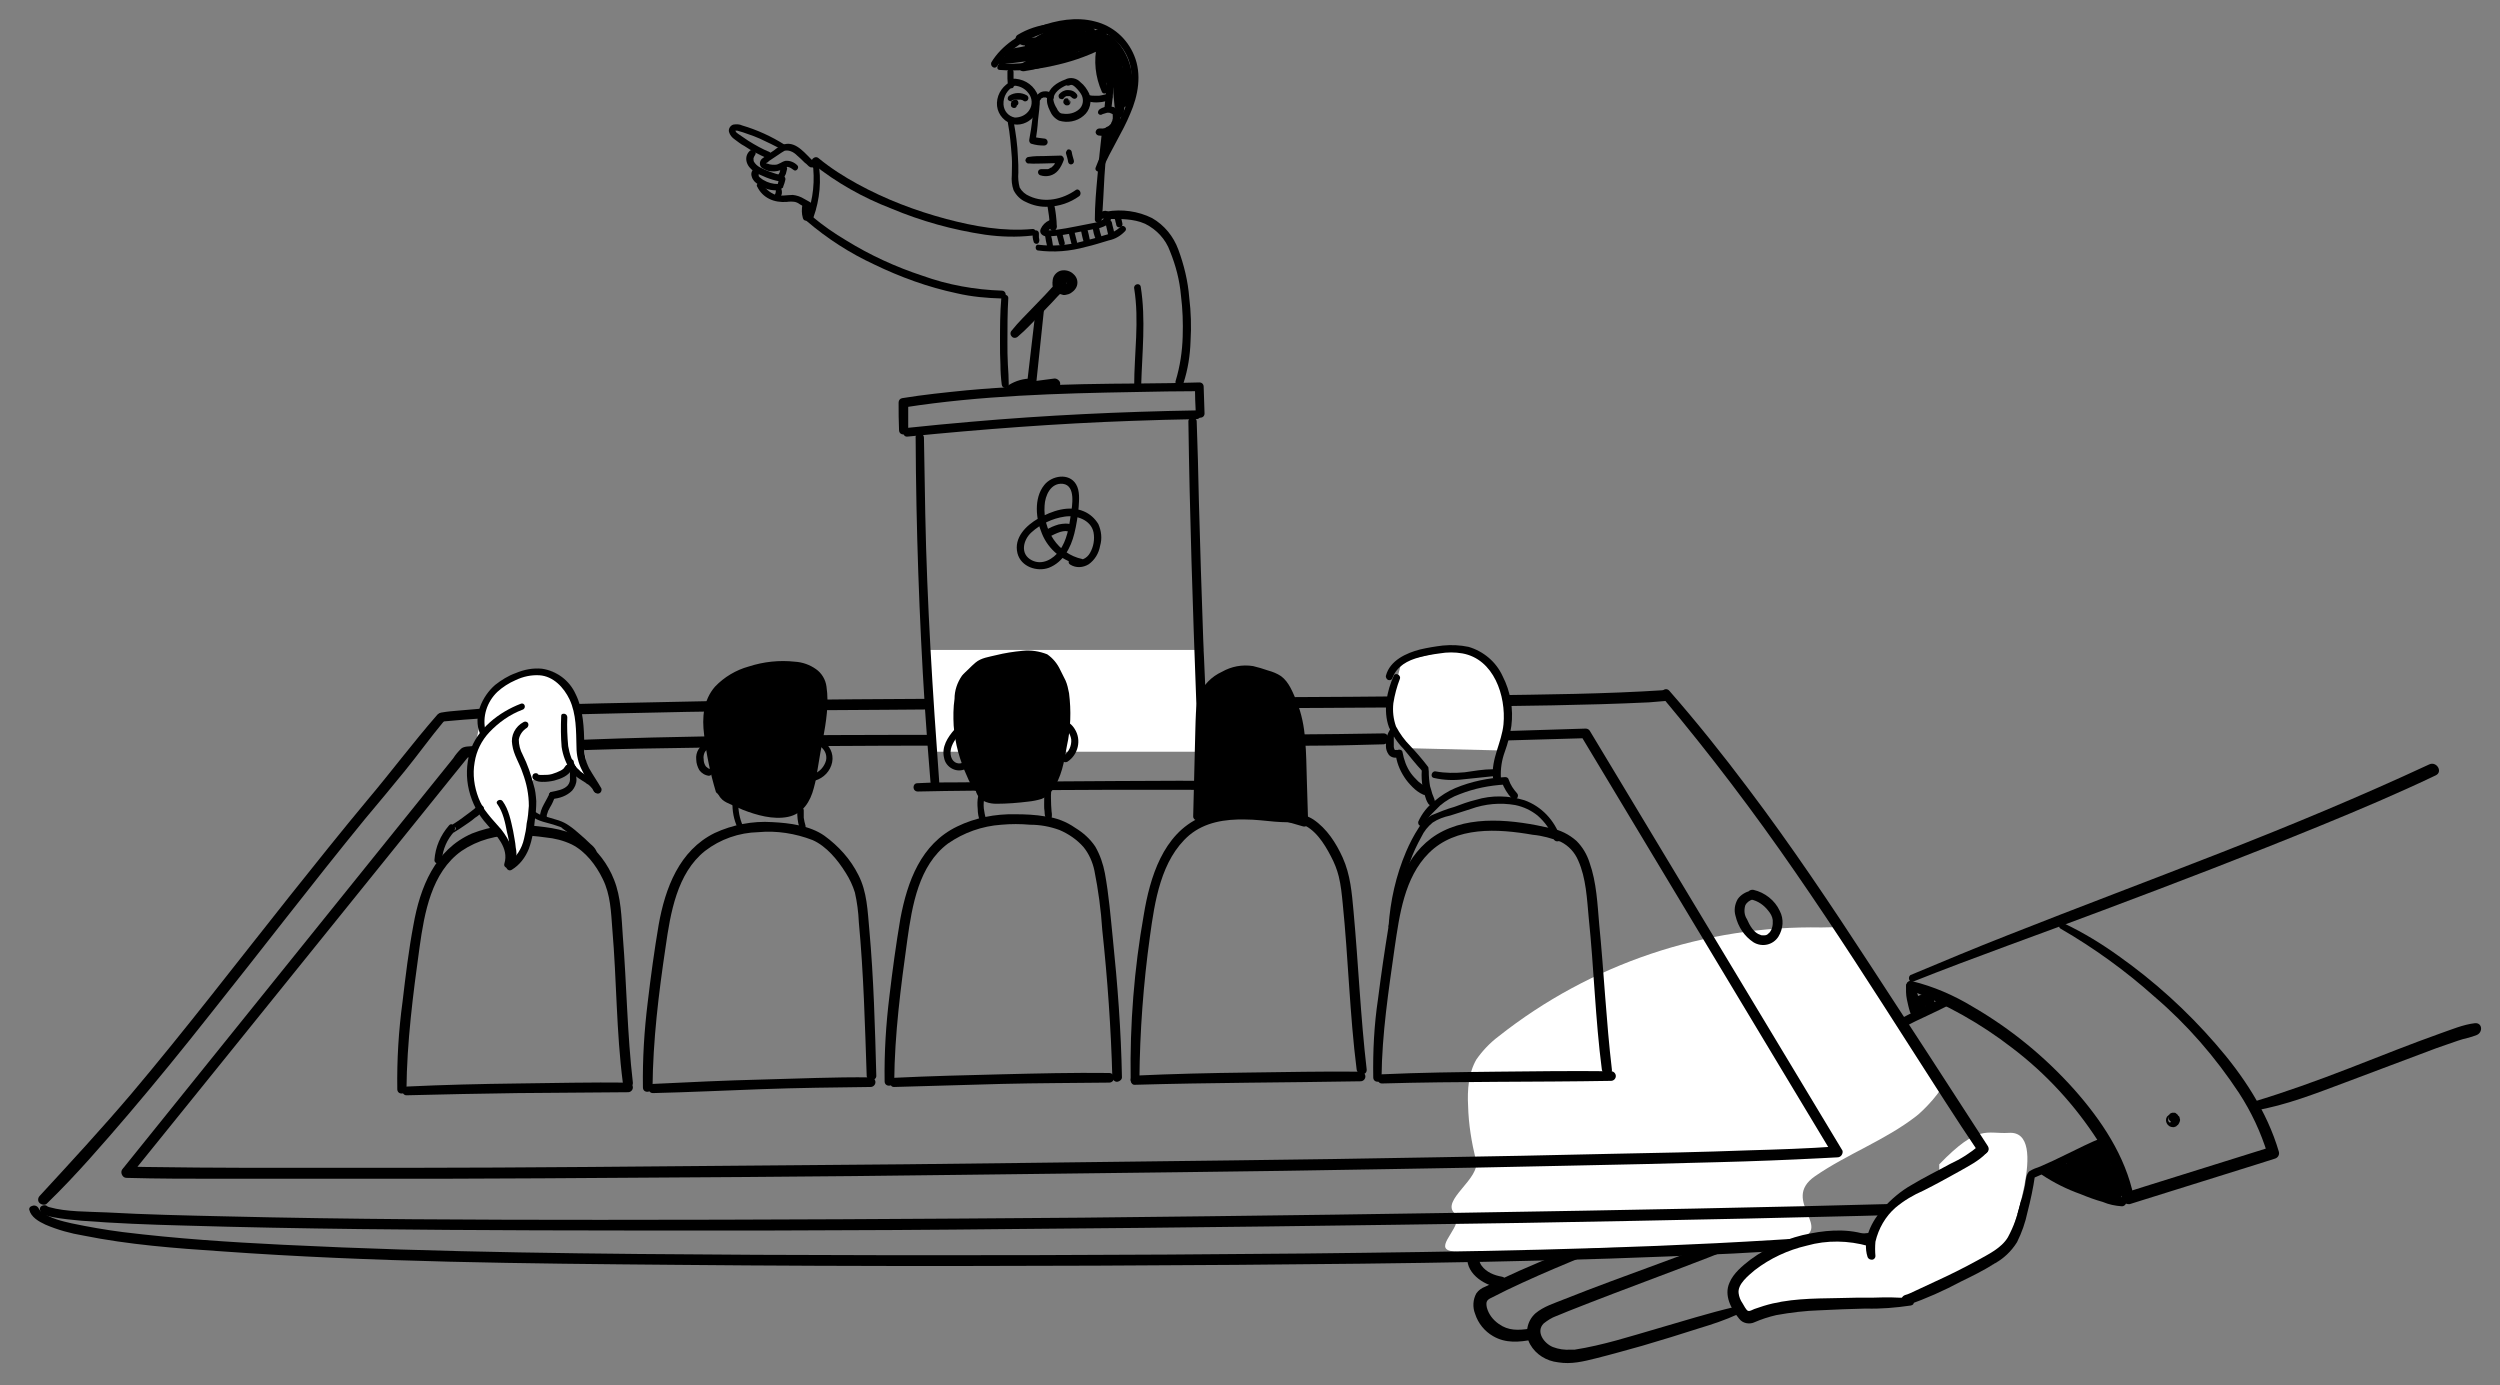 <?xml version="1.0" encoding="utf-8"?>
<!-- Generator: Adobe Illustrator 22.1.0, SVG Export Plug-In . SVG Version: 6.00 Build 0)  -->
<svg version="1.1" id="Layer_1" xmlns="http://www.w3.org/2000/svg" xmlns:xlink="http://www.w3.org/1999/xlink" x="0px" y="0px"
	 viewBox="0 0 572 317" style="enable-background:new 0 0 572 317;" xml:space="preserve">
<rect x="0" y="0" width="572" height="317" fill="#808080" stroke="none"/>
<style type="text/css">
	.st0{fill:#FFFFFF;}
</style>
<g id="Layer_1_1_">
	<path d="M437.7,224.6c14.3-5.7,28.9-10.8,43.4-16.3c16.8-6.3,33.5-12.7,50.1-19.5c8.8-3.6,17.5-7.3,26.1-11.4
		c1.7-0.8,0.2-3.3-1.5-2.5c-15.7,7.3-31.6,13.9-47.7,20.2s-32.6,12.5-48.8,18.9c-7.4,2.9-14.8,6-22.2,9.1
		C436.4,223.6,436.9,225,437.7,224.6L437.7,224.6z"/>
	<path d="M515.9,254.1c7.1-1.2,13.9-3.9,20.6-6.4c7-2.6,14-5.3,21-7.9c1.6-0.6,3.3-1.1,4.9-1.7c1.4-0.5,2.9-0.7,4.3-1.3
		s1.3-2.8-0.4-2.7c-2.7,0.3-5.5,1.5-8.1,2.4c-3.3,1.2-6.6,2.4-9.9,3.7c-7.2,2.8-14.4,5.7-21.8,8.3c-3.7,1.3-7.3,2.5-11,3.6
		c-0.5,0.3-0.7,0.9-0.4,1.4C515.2,253.9,515.6,254.1,515.9,254.1L515.9,254.1z"/>
	<path d="M471.5,212.5c7.6,4.4,14.8,9.6,21.4,15.5c7.5,6.4,14,13.9,19.4,22.1c2.8,4.3,5,9,6.5,13.9l0.9-1.6l-29.1,9.1l-4.1,1.3
		l1.7,1c-1.9-9.3-7.4-17.5-13.6-24.5c-6.7-7.5-14.5-13.9-23.3-19c-4.3-2.6-8.9-4.6-13.8-5.8c-0.6-0.2-1.1,0.2-1.3,0.7
		s0.2,1.1,0.7,1.3c8.4,3.3,16.3,7.7,23.4,13.2c7.8,5.9,14.4,13.1,19.7,21.3c2.6,4.1,4.5,8.7,5.6,13.5c0.2,0.7,1,1.1,1.7,1l29.1-9.1
		l4.1-1.3c0.7-0.2,1.1-0.9,0.9-1.6c-2.7-9.2-8.2-17.5-14.5-24.7c-6.6-7.6-14-14.3-22.2-20.1c-3.9-2.8-8-5.3-12.4-7.4
		C471.5,210.7,470.6,212,471.5,212.5L471.5,212.5z"/>
	<path d="M496.5,256.9L496.5,256.9l-0.2-0.2l0,0l-0.2-0.2l0,0v-1.1c0,0.1-0.1,0.1-0.1,0.2c-0.1,0.1-0.1,0.3-0.1,0.5v0.3l0,0l0,0V256
		l0,0l0.6-1c-0.1,0-0.2,0.1-0.3,0.2c-0.2,0.2-0.3,0.4-0.3,0.6l0,0l1.3-1H497c-0.2,0-0.4,0.1-0.5,0.2l-0.3,0.2l-0.2,0.3l0.2-0.3l0,0
		l0.3-0.2h-0.1l0.4-0.2l0,0c-0.4,0.1-0.7,0.4-1,0.7c-0.3,0.5-0.3,1.1,0,1.6c0.1,0.2,0.3,0.4,0.6,0.6c0.2,0.1,0.5,0.2,0.8,0.2
		c0.1,0,0.4,0,0.4-0.1c0.2,0,0.4-0.1,0.5-0.3c0.1,0,0.1-0.1,0.2-0.1l0.2-0.3l0,0c0.1-0.1,0.1-0.3,0.2-0.4l0,0l0.1-0.4v-0.1l-0.1-0.4
		c0-0.2-0.1-0.4-0.3-0.5c-0.1-0.1-0.1-0.2-0.3-0.3c-0.1-0.1-0.3-0.2-0.5-0.3l0,0l0.8,0.6l0,0l-0.2-0.3c-0.1-0.1-0.3-0.2-0.4-0.3
		c-0.1-0.1-0.2-0.1-0.3-0.1c-0.2,0-0.4,0-0.5,0l0,0l0.9,0.1l0,0l-0.3-0.1c-0.2,0-0.3,0-0.5,0c-0.1,0-0.2,0-0.3,0.1
		c-0.1,0-0.3,0.1-0.4,0.2l0,0l0.8-0.3l0,0H497h0l-0.3,0.1c-0.2,0.1-0.3,0.2-0.4,0.4c-0.2,0.3-0.2,0.8,0,1.1c0.1,0.2,0.2,0.3,0.4,0.4
		L496.5,256.9z"/>
	<path d="M436.1,225.6c0,0.5,0,1,0,1.4c0,0.6,0.1,1.1,0.2,1.7c0.2,0.9,0.4,1.9,0.7,2.8c0.2,0.8,1.1,1.2,1.9,1c0.1,0,0.2-0.1,0.3-0.1
		c0.6-0.4,1.1-1.1,1.2-1.8c0-0.1,0-0.2,0.1-0.3c0-0.1,0-0.1,0.1-0.2c0,0-0.2,0.3-0.1,0.2s0.1-0.1,0.1-0.1s-0.2,0.3-0.1,0.1
		c-0.1,0.1-0.2,0.2-0.3,0.2c-0.1,0-0.2,0.1-0.1,0s-0.4,0-0.2,0l-0.4-0.1c0.1,0,0.1,0-0.1-0.1c0,0,0.1,0.1,0.1,0.1l0.3,0.2
		c0.3,0.2,0.7,0.3,1.1,0.3c0.9,0,1.7-0.7,1.7-1.6c0-0.3-0.1-0.6-0.2-0.8c-0.4-0.7-1.3-0.9-2-0.5c0.6-0.3,0,0-0.1,0.1
		s0.4-0.1,0.1-0.1l0.4,0h-0.1l0.4,0.1c-0.2,0,0.4,0.2,0.1,0l-0.2-0.2c-0.3-0.2-0.7-0.3-1.1-0.3c-0.6,0-1.2,0.3-1.7,0.7
		c-0.4,0.4-0.6,0.9-0.7,1.4c0,0.2-0.1,0.3-0.1,0.5c-0.1,0.3,0.2-0.3,0-0.1s0,0.1,0.1-0.1c-0.1,0.1-0.1,0.1,0.1-0.1l2.2,0.9
		c-0.4-0.9-0.6-1.8-0.9-2.7c-0.1-0.4-0.2-0.9-0.4-1.3s-0.3-0.9-0.4-1.4c-0.1-0.6-0.6-0.9-1.1-0.9s-0.9,0.6-0.9,1.1L436.1,225.6z"/>
	<path d="M467.2,268.8c2.7,1.8,5.7,3.3,8.8,4.4c1.7,0.7,3.3,1.3,5.1,1.8c1.4,0.6,2.9,0.9,4.4,1c1,0,1.5-1.5,0.5-1.9
		c-1.4-0.5-2.7-1-4.1-1.3c-1.7-0.5-3.3-1.1-4.9-1.7c-3-1.1-5.9-2.4-8.7-3.8c-0.5-0.1-1.1,0.2-1.2,0.7
		C466.9,268.2,467,268.6,467.2,268.8L467.2,268.8z"/>
	<path d="M445.3,227.9c-3.3,1.7-6.8,3.2-10.1,5c-1.1,0.7-2.4,1.3-3.6,1.8c-1.2,0.4-2.4,0-3.6-0.1c-1.4-0.1-2.8,0.1-4.1,0.3
		c-3.8,0.7-7.4,1.8-11,3.2c-1.6,0.6-3.2,1.3-4.8,2c-1.1,0.4-2.2,0.9-3.3,1.5c-5.2,3.1-10.4,6.2-15.9,8.8c-4.4,2-9,3.8-13.6,5.3
		c-9.7,3.4-19.8,6.2-29.1,10.5c-2.3,1.1-4.7,2.2-6.9,3.5s-4.4,3.1-3.8,5.9c0.5,2.5,2.9,4.2,5.1,4.9c2.5,0.7,5.2,0.8,7.7,0.2
		c1.3-0.3,0.7-2.2-0.5-2c-2.2,0.5-4.6,0.3-6.8-0.4c-1.9-0.7-4.7-3-2.8-5.2c1.3-1.6,3.7-2.5,5.5-3.4c2.1-1,4.3-2,6.5-2.8
		s4.3-1.8,6.5-2.6c2.4-0.9,4.8-1.7,7.2-2.6c4.6-1.7,9.3-3.2,14-4.9c4.3-1.5,8.5-3.2,12.6-5c5.3-2.6,10.4-5.5,15.3-8.7
		c2.4-1.3,4.9-2.4,7.5-3.1c3.4-1.2,6.9-2.1,10.5-2.9c1.4-0.4,2.9-0.6,4.3-0.5c1.2,0.2,2.3,0.3,3.5,0.2c1.4-0.4,2.8-1,4-1.8
		c3.6-1.9,7.3-3.4,10.8-5.3C447.4,229,446.4,227.4,445.3,227.9L445.3,227.9z"/>
	<path d="M388,264.3c-9.8,3.1-19.4,6.5-29,9.9c-2.1,0.8-4.3,1.6-6.4,2.4c-2.5,0.8-4.9,1.7-7.3,2.8c-2.1,1.1-4.3,2.1-6.2,3.4
		c-1.5,0.9-3,2.3-3.3,4.1c-0.8,4.2,3.5,7.1,7.1,7.7c1.6,0.3,2.4-2.2,0.7-2.5s-3.5-1-4.6-2.5c-0.3-0.4-0.5-0.9-0.6-1.5
		c0-0.2-0.1-0.3-0.1-0.5c0-0.1,0-0.3,0-0.4c0.6-1.8,2.7-2.8,4.2-3.5c2-1.2,4-2.2,6.1-3.1c8.6-3.2,17.1-6.2,25.7-9.3
		c4.8-1.7,9.6-3.4,14.3-5.5C389.5,265.4,388.9,264,388,264.3L388,264.3z"/>
	<path d="M394.2,272.4c-11.1,4.8-22.6,8.7-33.9,13.1c-5.6,2.2-11.2,4.5-16.7,7.1c-1.3,0.6-2.5,1.2-3.8,1.8c-0.8,0.3-1.5,0.8-2,1.5
		c-0.8,1.4-0.9,3.2-0.3,4.7c0.7,2.2,2.2,4,4.1,5.1c2.9,1.7,6,1.4,9.1,0.8c1.6-0.3,0.9-2.7-0.7-2.5c-2.6,0.4-4.9,0.5-7.1-1.1
		c-1.3-0.9-2.3-2.2-2.7-3.7c-0.3-1.4,0-1.8,1.1-2.3c2.3-1.2,4.6-2.3,7-3.4c10-4.6,20.3-8.5,30.5-12.6c5.5-2.2,11-4.5,16.4-6.8
		C396.5,273.7,395.4,271.9,394.2,272.4L394.2,272.4z"/>
	<path d="M397,299c-6,1.4-12,3.3-17.9,5c-6.2,1.8-12.4,3.8-18.8,4.8c-0.5,0.1,0.2,0-0.2,0h-0.7c-1.4,0.1-2.8-0.1-4.1-0.6
		c-2-0.8-4-3.5-2.1-5.4c0.9-0.7,1.8-1.3,2.9-1.7l1-0.4l1.7-0.7c6.8-2.7,13.7-5.3,20.6-7.9c7.7-2.9,15.4-5.8,22.9-9
		c1.6-0.7,0.2-3-1.4-2.3c-14.1,6-28.8,10.8-43.1,16.5c-2.2,0.9-4.6,1.6-6.5,3.2c-2,1.8-2.5,4.8-1.2,7.1c1.3,2.3,3.7,3.8,6.4,4.1
		c3,0.5,5.8-0.2,8.6-0.9c3.6-0.9,7.1-1.9,10.7-2.9c4.4-1.3,8.7-2.6,13-4c3-0.9,6-1.9,8.8-3.2c1-0.5,0.3-1.9-0.7-1.7L397,299z"/>
	<path d="M469.6,269c0.6,0.6,1.4,0.9,2.2,1c0.6,0.1,1.1,0.3,1.7,0.4c1.2,0.3,2.4,0.7,3.5,1.1c0.5,0.2,1.1,0.4,1.6,0.6l0.9,0.3
		c0.1,0,0.8,0.3,0.5,0.2c0.4,0.2,0.8,0.4,1.3,0.6c0.1,0.1,0.2,0.1,0.3,0.2c-0.2-0.1-0.1-0.1,0,0s0.6,0.6,0.3,0.3
		c0.6,1,1.8,1.3,2.8,0.7s1.3-1.8,0.7-2.8l0,0c-1.3-3-2.7-6-4-9c-0.6-1-1.8-1.3-2.8-0.7l-4.7,2.4c-1.7,0.8-1.2,3.4,0.5,3.9
		c1.4,0.4,2.8,0.8,4.1,1.2l-0.9-3.5l-0.4,0.4c-0.8,0.8-0.8,2.2,0,3s2.2,0.8,3,0l0.4-0.4c0.8-0.8,0.8-2.2,0-3
		c-0.2-0.2-0.6-0.4-0.9-0.5c-1.4-0.5-2.8-0.8-4.1-1.2l0.5,3.9l4.7-2.5l-2.8-0.7c1.4,3,2.7,6,4,9l3.5-2.1c-1.7-2.3-4.2-3.1-6.8-4
		c-1.3-0.4-2.6-0.8-3.9-1.1s-3.4-1.1-4.8-0.4c-0.9,0.5-1.1,1.6-0.6,2.5C469.5,268.8,469.6,269,469.6,269L469.6,269z"/>
	<path class="st0" d="M421.5,212.1c7.6,12.3,11.4,18.8,18.9,31.1c0.5,0.8,4.2,3.3,4.3,4.2c0.2,1.8-4.8,6.9-6.3,8
		c-7.1,5.5-15.7,8.6-23.1,13.7c-8.3,5.7,5.2,12.4-4.6,14.6c-9.3,2.1-30,2.2-40,1.8c-5.9-0.2-33.6,2.5-39.2,0.6
		c-3.2-1.1,3.8-6.1,1.3-8.5c-3.2-3,6-7.9,4.9-12.1c-1-4.1-1.7-8.3-1.8-12.5c-0.2-3.6,0.1-7.5,1.9-10.6c1.4-2,3.1-3.8,5.1-5.3
		c21-16.6,47.2-25.4,73.9-24.9"/>
	<path d="M100,163.6c-5.5,6.3-10.5,13-15.9,19.4c-6,7.2-11.9,14.6-17.8,22c-12,15.1-23.8,30.5-36.2,45.2c-6.8,8-13.9,15.7-21,23.4
		c-0.5,0.5-0.5,1.3,0,1.7s1.3,0.5,1.7,0l0,0c6.6-6.4,12.7-13.5,18.7-20.5c6.3-7.4,12.4-14.9,18.4-22.5
		c11.9-14.9,23.5-30.1,35.6-44.9c3.1-3.7,6.2-7.4,9.2-11.1s5.8-7.6,8.8-11.2C102.4,164.1,100.9,162.5,100,163.6L100,163.6z"/>
	<path d="M101.1,165.1c13.6-1.3,27.3-1.6,41-1.9c20.2-0.5,40.4-0.7,60.7-0.8c22.6-0.2,45.2-0.3,67.8-0.3c20.8-0.1,41.6-0.1,62.4-0.4
		c14.8-0.2,29.6-0.3,44.3-1c1.2-0.1,2.4-0.2,3.6-0.3c1.6-0.1,1.6-2.6,0-2.5c-13.7,0.9-27.5,1-41.3,1.2c-20.3,0.3-40.5,0.4-60.8,0.5
		c-22.6,0.1-45.2,0.2-67.8,0.3c-20.8,0.1-41.5,0.3-62.2,0.8c-14.7,0.3-29.4,0.5-44.1,1.9c-1.2,0.1-2.4,0.2-3.5,0.4
		C99.6,163.1,99.6,165.3,101.1,165.1L101.1,165.1z"/>
	<path d="M321.6,170c13.7-0.3,27.4-0.7,41.1-1.1l-1-0.6l44.9,74.7c4.2,7,8.5,14.1,12.7,21.1l1-1.8c-6.8,0.5-13.5,0.7-20.3,0.9
		c-10.5,0.4-21.1,0.6-31.6,0.8c-13.4,0.3-26.9,0.6-40.3,0.8c-15.4,0.3-30.8,0.5-46.3,0.7c-16.5,0.2-33,0.4-49.4,0.6
		c-16.6,0.2-33.3,0.4-49.9,0.5c-15.9,0.1-31.8,0.3-47.6,0.4c-14.2,0.1-28.4,0.2-42.6,0.2c-11.6,0-23.3,0-34.9,0
		c-8.1,0-16.3-0.1-24.4-0.2l-4.1-0.1l0.9,2.1l21.4-26.5l38.4-47.6l13.7-17l3.4-4.2c0.2-0.2,0.4-0.5,0.6-0.7
		c-0.3,0.3-0.8,0.1-0.2,0.3c0.6,0,1.2,0,1.8-0.2c1.4-0.1,2.9-0.2,4.3-0.4c14.9-1.1,29.8-1.4,44.8-1.6c20-0.4,40-0.5,60-0.5
		c27.9-0.1,55.8,0.3,83.7,0c5,0,9.9-0.2,14.9-0.3c0.7-0.1,1.2-0.7,1.1-1.4c-0.1-0.6-0.5-1.1-1.1-1.1c-27.9,0.5-55.9,0.2-83.8,0.3
		c-37.1,0.1-74.4-0.2-111.5,1.7c-3.1,0.2-6.2,0.4-9.3,0.6c-1.2,0.1-2.4,0.2-3.7,0.3c-0.9,0.1-2.1,0-2.8,0.6
		c-0.7,0.7-1.3,1.4-1.8,2.2l-11.6,14.4l-38,47.2c-8.5,10.6-17.1,21.2-25.6,31.8c-0.1,0.2-0.3,0.3-0.4,0.5c-0.5,0.5-0.4,1.3,0.1,1.8
		c0.2,0.2,0.5,0.3,0.8,0.3c7.1,0.2,14.3,0.2,21.4,0.2c10.9,0,21.7,0,32.6,0c13.6,0,27.3,0,41-0.1c15.5-0.1,31.1-0.2,46.6-0.3
		c16.5-0.1,33.1-0.3,49.6-0.5s33.1-0.4,49.8-0.6c15.8-0.2,31.5-0.4,47.3-0.7c14-0.2,28-0.5,42-0.8c11.3-0.2,22.7-0.5,34-0.8
		c7.8-0.2,15.5-0.5,23.3-0.9l3.8-0.2c0.7,0,1.2-0.6,1.2-1.3c0-0.2-0.1-0.4-0.2-0.5l-44.9-74.6l-12.7-21.1c-0.2-0.4-0.6-0.6-1-0.6
		c-13.7,0.4-27.4,0.9-41.1,1.2c-0.6,0-1.1,0.5-1.1,1.1S320.9,170,321.6,170L321.6,170z"/>
	<path d="M9.3,277.2c0.5,0.9,2,1.1,2.9,1.3c2.1,0.4,4.3,0.6,6.4,0.8c7.8,0.6,15.6,0.9,23.3,1.1c26.9,0.8,53.9,1,80.8,1.1
		c36.4,0.1,72.7,0.1,109.1-0.3c38.9-0.3,77.7-0.8,116.6-1.4c34.4-0.6,68.8-1.3,103.2-2.3c3.5-0.1,7.1-0.3,10.6-0.4
		c1.6,0,1.6-2.6,0-2.5c-33.2,1.1-66.4,1.8-99.6,2.4c-38.3,0.7-76.6,1.2-114.9,1.6c-36.8,0.3-73.5,0.5-110.3,0.5
		c-28.6,0-57.3-0.1-85.9-0.8c-9-0.2-18.1-0.4-27.1-0.9c-4.3-0.2-9.2-0.1-13.1-1.2c-0.6-0.2-0.4-0.2-0.2,0.1
		c-0.3-0.5-0.9-0.7-1.5-0.4C9.1,276.1,9,276.7,9.3,277.2L9.3,277.2L9.3,277.2z"/>
	<path d="M6.7,276.8c0.4,1.7,2.2,2.7,3.7,3.4c2.8,1.2,5.7,2,8.7,2.5c10.4,2.1,21,2.9,31.5,3.6c34.7,2.5,69.6,2.8,104.4,3.1
		c42.6,0.4,85.3,0.3,127.9,0c37.9-0.3,75.9-0.7,113.8-2.6c13.5-0.7,27-1.6,40.5-3.3c7.7-1,16.2-1.8,23.3-5.1c1-0.5,1.9-1,2.8-1.7
		c1.3-1-0.5-2.8-1.8-1.8c-1.8,1.4-4.5,2.2-6.7,2.8c-3.9,1.1-8,1.9-12,2.5c-12.2,1.9-24.5,2.8-36.8,3.5c-35.7,2.2-71.6,2.7-107.4,3.1
		c-41.8,0.4-83.6,0.5-125.5,0.3c-36.1-0.2-72.3-0.5-108.4-2.3c-12.2-0.6-24.4-1.4-36.6-2.9c-3.9-0.5-7.9-1.2-11.7-2
		c-2.2-0.5-4.8-1.1-6.7-2.5c-0.4-0.2-0.7-0.6-0.9-1c-0.3-0.5-0.9-0.7-1.4-0.5C6.9,276,6.6,276.4,6.7,276.8L6.7,276.8z"/>
	<path d="M400.5,203.8c-1.1,0.3-2.2,0.9-2.9,1.9c-0.7,1.2-0.9,2.6-0.5,3.9c0.6,2.5,2,4.6,4.1,6c2,1.2,4.5,0.6,5.7-1.3
		c1.1-1.8,1.3-4,0.3-5.9c-1.1-2.4-3.4-4.2-6-4.8c-0.6-0.1-1.2,0.2-1.4,0.8c-0.2,0.6,0.2,1.2,0.8,1.4c1.6,0.3,3,1.3,4,2.6
		c0.5,0.6,0.9,1.3,1,2.1c0,0,0,0.2,0,0.4c0,0.2,0,0.3,0,0.5c0,0.3-0.1,0.7-0.2,1c-0.1,0.3-0.2,0.5-0.4,0.8c-0.1,0.1-0.1,0.2-0.2,0.2
		c-0.1,0.1-0.1,0.1-0.2,0.2c-0.1,0.1,0.1,0-0.1,0.1c-0.2,0.2-0.5,0.3-0.8,0.3c0.1,0-0.3,0-0.4,0c-0.2,0-0.4,0-0.5-0.1
		c-1.5-0.4-2.5-2.2-3.1-3.6c-0.6-0.9-0.7-2-0.4-3.1c0.3-0.7,1-1.2,1.7-1.4c0.6-0.1,0.9-0.7,0.7-1.3
		C401.7,204,401.2,203.7,400.5,203.8L400.5,203.8z"/>
	<polygon class="st0" points="275.3,172 213.1,172 212.2,148.7 275.3,148.7 	"/>
	<path d="M209.5,100.2c0.1,20.5,0.8,41,2.1,61.5c0.4,5.8,0.8,11.5,1.3,17.3c0.1,1.3,2.1,1.3,2,0c-1.5-20.5-2.8-40.9-3.2-61.4
		c-0.1-5.8-0.2-11.6-0.3-17.4c0-0.6-0.4-1-1-1S209.4,99.7,209.5,100.2L209.5,100.2z"/>
	<path d="M271.9,96.3c0.3,21.4,1,42.7,1.8,64.1c0.3,6,0.3,12.2,0.9,18.2c0.1,1.3,2.1,1.4,2.1,0c0-5.3-0.5-10.6-0.7-16
		s-0.5-10.8-0.7-16.2c-0.4-10.7-0.7-21.3-1-31.9c-0.1-6.1-0.3-12.1-0.5-18.2c-0.1-0.5-0.7-0.9-1.2-0.8
		C272.2,95.6,272,95.9,271.9,96.3L271.9,96.3z"/>
	<path d="M207.6,99.9c17.1-1.7,34.2-3,51.3-3.6c4.9-0.2,9.9-0.3,14.8-0.4c0.6,0,1-0.4,1-1s-0.4-1-1-1c-17.2,0.3-34.4,1.1-51.5,2.6
		c-4.9,0.4-9.7,0.9-14.6,1.4C206.4,98.1,206.4,100,207.6,99.9L207.6,99.9z"/>
	<path d="M207.8,98.5c0-2.1,0-4.2,0-6.3l-0.8,1c17.4-2.7,35-3.2,52.5-3.5c5-0.1,10-0.2,14.9-0.2l-1-1c0,2,0.1,4.1,0.2,6.1
		c0,1.3,2,1.3,2,0c-0.1-2-0.1-4.1-0.2-6.1c0-0.6-0.4-1-1-1c-8.9,0.3-17.8,0.2-26.7,0.4s-17.7,0.6-26.5,1.4c-5,0.5-9.9,1-14.8,1.8
		c-0.5,0.1-0.8,0.5-0.8,1c0,2.1,0,4.2,0.1,6.3c0,0.6,0.4,1,1,1S207.7,99,207.8,98.5L207.8,98.5z"/>
	<path d="M237,70.6c-0.7,5.7-1.3,11.4-2,17.1l1.1-1.1c-1.9,0-3.7,0.5-5.3,1.5c-0.9,0.6-0.6,2.3,0.6,2.1c3.4-0.4,6.9-0.9,10.3-1.4
		l-1.1-1.9l-0.9,0.9c-1,1,0.5,2.5,1.6,1.6c0.3-0.3,0.6-0.5,0.9-0.8c0.5-0.4,0.5-1.2,0-1.6c-0.2-0.2-0.5-0.4-0.9-0.4
		c-3.3,0.4-6.6,0.9-10,1.3l0.6,2.1c1.2-0.9,2.6-1.3,4.1-1.3c0.6,0,1.1-0.5,1.1-1.1c0.6-5.7,1.2-11.4,1.8-17.1
		C239.1,69.3,237.2,69.4,237,70.6L237,70.6z"/>
	<path d="M232.9,77c1.9-1.6,3.5-3.4,5.3-5.2l2.5-2.6l1.2-1.3c0.5-0.5,1-1,1.4-1.5c0.3-0.5,0.1-1.2-0.5-1.5c-0.3-0.2-0.7-0.2-1.1,0
		c-0.5,0.4-1,0.8-1.4,1.3l-1.2,1.3l-2.6,2.7c-1.7,1.8-3.5,3.5-5,5.4c-0.4,0.4-0.4,1,0,1.4C231.8,77.4,232.5,77.4,232.9,77L232.9,77z
		"/>
	<path d="M242.2,62.4c-0.8,0.4-1.3,1.3-1.4,2.2c0,0.4,0,0.8,0.1,1.1c0.1,0.2,0.2,0.4,0.3,0.6c0.2,0.3,0.4,0.5,0.7,0.7l-0.2-0.2
		c0.2,0.2,0.5,0.3,0.7,0.4c0.2,0.1,0.4,0.1,0.7,0.2c0.4,0.1,0.9,0,1.3-0.1c0.9-0.3,1.7-1,2-1.9c0.3-1,0-2-0.8-2.7
		c-0.7-0.7-1.8-1-2.8-0.8c-0.9,0.2-1.7,1-1.9,1.9c-0.1,0.5-0.1,1,0,1.4c0.1,0.4,0.2,0.7,0.4,1.1c0.2,0.4,0.6,0.7,1,0.9
		c0.3,0.1,0.7,0.2,1,0.3c0.3,0,0.5,0,0.8-0.1c1.2-0.2,2-1.2,2-2.4c0-1.3-1-2.3-2.2-2.4c-1.2,0-2.2,1-2.2,2.3c0,0.3,0.1,0.7,0.3,0.9
		c0.3,0.5,1,0.7,1.5,0.4c0.5-0.3,0.7-1,0.4-1.5v-0.1l0.1,0.3c0-0.1,0-0.1,0-0.2v0.3c0-0.1,0-0.1,0-0.2V65c0-0.1,0-0.2,0.1-0.3
		L244,65c0-0.1,0.1-0.2,0.1-0.3L244,65c0.1-0.1,0.2-0.2,0.2-0.2l-0.2,0.2c0.1,0,0.1-0.1,0.2-0.1l-0.3,0.1c0.1,0,0.2-0.1,0.3-0.1
		h-0.3c0.1,0,0.2,0,0.3,0h-0.3l0.2,0.1l-0.3-0.1c0.1,0,0.2,0.1,0.3,0.1l-0.2-0.2c0.1,0.1,0.2,0.2,0.2,0.2l-0.2-0.2
		c0.1,0.1,0.1,0.2,0.2,0.3l-0.1-0.3c0,0.1,0.1,0.2,0.1,0.3v-0.3c0,0.1,0,0.2,0,0.4v-0.3c0,0.1,0,0.2-0.1,0.3l0.1-0.3
		c0,0.1-0.1,0.2-0.2,0.3L244,65c-0.1,0.1-0.2,0.2-0.3,0.3L244,65c-0.1,0.1-0.2,0.2-0.4,0.2l0.3-0.1c-0.1,0.1-0.3,0.1-0.4,0.1h0.3
		c-0.1,0-0.3,0-0.5,0h0.3c-0.1,0-0.3-0.1-0.4-0.1l0.3,0.1c-0.1,0-0.2-0.1-0.3-0.2l0.2,0.2c-0.1-0.1-0.2-0.2-0.3-0.3l0.2,0.2
		c-0.1-0.1-0.2-0.3-0.2-0.4l0.1,0.3c-0.1-0.2-0.1-0.3-0.1-0.5v0.3c0-0.2,0-0.4,0-0.6v0.3c0-0.2,0.1-0.3,0.1-0.4l-0.1,0.3
		c0.1-0.1,0.1-0.3,0.2-0.4l-0.2,0.2c0.1-0.1,0.2-0.2,0.3-0.3l-0.2,0.2c0.1-0.1,0.2-0.1,0.3-0.2l-0.3,0.1c0.1-0.1,0.2-0.1,0.4-0.1
		h-0.3c0.2,0,0.3,0,0.5,0h-0.3c0.2,0,0.3,0.1,0.5,0.1l-0.3-0.1c0.2,0.1,0.3,0.2,0.5,0.3l-0.2-0.2c0.1,0.1,0.2,0.2,0.3,0.3l-0.2-0.2
		c0.1,0.1,0.2,0.3,0.2,0.4l-0.1-0.3c0.1,0.1,0.1,0.2,0.1,0.4v-0.3c0,0.1,0,0.2,0,0.4v-0.3c0,0.1-0.1,0.3-0.1,0.4l0.1-0.3
		c-0.1,0.1-0.1,0.2-0.2,0.4l0.2-0.2c-0.1,0.1-0.2,0.2-0.4,0.4l0.2-0.2c-0.1,0.1-0.3,0.2-0.5,0.3l0.3-0.1c-0.2,0.1-0.4,0.1-0.5,0.1
		h0.3c-0.2,0-0.3,0-0.5,0h0.3c-0.1,0-0.3-0.1-0.4-0.1l0.3,0.1c-0.1,0-0.2-0.1-0.3-0.2l0.2,0.2L243,65l0.2,0.2
		c-0.1,0-0.2-0.1-0.2-0.2l0.2,0.2c-0.1-0.1-0.1-0.2-0.2-0.3l0.1,0.3c-0.1-0.1-0.1-0.3-0.1-0.4V65c0-0.2,0-0.3,0-0.5v0.3
		c0-0.2,0.1-0.3,0.1-0.5l-0.1,0.3c0-0.1,0.1-0.2,0.2-0.3l-0.2,0.2c0.1-0.1,0.2-0.2,0.2-0.3l-0.2,0.2l0.2-0.1
		c0.5-0.3,0.7-0.9,0.4-1.4c-0.1-0.2-0.4-0.4-0.6-0.5C242.8,62.3,242.5,62.3,242.2,62.4L242.2,62.4z"/>
	<path d="M210,181.1c8.2-0.2,16.4-0.2,24.6-0.3c12-0.1,24-0.1,36-0.1c4.4,0,8.8,0.1,13.3,0.1c0.6,0,1-0.5,1-1s-0.5-1-1-1
		c-9.5-0.3-19-0.1-28.5-0.1c-11.7,0.1-23.3,0.1-35,0.3c-3.5,0-7,0-10.5,0.2C208.7,179.2,208.7,181.1,210,181.1L210,181.1z"/>
	<path d="M231.6,18.5c-2,0.9-3.4,2.8-3.5,5c-0.1,2.1,1.2,4,3.2,4.8c1.9,0.6,3.9-0.1,5.2-1.6c1.4-1.5,1.7-3.7,0.7-5.5
		c-1.1-2.1-3.3-3.3-5.7-3.2c-0.4,0-0.8,0.4-0.8,0.8c0,0.4,0.4,0.8,0.8,0.8c1.5-0.1,2.9,0.5,3.8,1.7c0.9,1.1,1,2.7,0.2,3.9
		c-0.7,1.1-2,1.7-3.3,1.7c-1.5-0.3-2.5-1.5-2.6-3c-0.1-1.8,0.9-3.5,2.6-4.3c0.3-0.2,0.5-0.6,0.3-1c0,0,0,0,0,0
		C232.4,18.3,232,18.2,231.6,18.5C231.6,18.4,231.6,18.4,231.6,18.5L231.6,18.5z"/>
	<path d="M238.1,22.8c0-0.1,0.1-0.1,0.1-0.2c-0.1,0.2,0,0,0,0l0.1-0.1h0l0.2-0.1c0.1,0,0.3-0.1,0,0c0.1,0,0.1,0,0.2-0.1h0.2
		c0.1,0-0.2,0-0.1,0h0.1c0.1,0,0.1,0,0.2,0l0,0h0.2c0,0,0.1,0.1,0.2,0.1s-0.2-0.1-0.1,0h0.1c0,0,0.2,0.1,0.1,0.1s0,0,0.1,0.1
		l0.1,0.1c0.3,0.3,0.7,0.3,1,0.1c0.3-0.2,0.4-0.6,0.2-0.9c-0.4-0.7-1.2-1.1-2-1c-0.8,0-1.5,0.5-1.9,1.1c-0.2,0.3-0.1,0.8,0.3,1
		C237.5,23.2,237.9,23.1,238.1,22.8L238.1,22.8z"/>
	<path d="M243.7,18.2c-1.9,0.7-3.7,1.9-4.1,4c-0.2,1.1,0.1,2.1,0.6,3.1c0.4,1,1.1,1.8,2.1,2.3c1.9,0.6,4.1,0.2,5.6-1.1
		c1.5-1.2,2-3.3,1.3-5.1c-0.5-1-1.1-1.9-2-2.6c-0.8-0.9-2.2-1.2-3.3-0.7c-0.4,0.2-0.5,0.7-0.3,1.1c0.2,0.4,0.8,0.5,1.2,0.3
		c0.5-0.3,1.1,0.3,1.4,0.6c0.5,0.5,1,1.1,1.3,1.7c0.5,1.1,0.3,2.4-0.6,3.2c-1,0.9-2.4,1.2-3.7,1c-0.3,0-0.6-0.1-0.8-0.3
		c-0.3-0.3-0.5-0.6-0.6-0.9c-0.4-0.6-0.7-1.3-0.8-2c0-1.6,1.6-2.7,3-3.3c0.4-0.1,0.6-0.5,0.5-0.9C244.5,18.3,244.1,18.1,243.7,18.2
		L243.7,18.2z"/>
	<path d="M231.4,23L231.4,23c0.1,0,0.2-0.1,0.3-0.1c0.1,0,0.2-0.1,0.4-0.1h0.2h0.1c-0.1,0-0.1,0,0,0h0.4h0.4l0,0h0.1h0.2l0.4,0.1
		l0.2,0.1c0.1,0,0.1,0,0,0l0.1,0.1c0.3,0.2,0.8,0.1,1-0.3c0.2-0.3,0.1-0.8-0.3-1c0,0,0,0,0,0c-1.2-0.7-2.8-0.7-4,0.1
		c-0.3,0.2-0.4,0.6-0.3,0.9c0.2,0.3,0.7,0.5,1,0.3c0,0,0,0,0,0L231.4,23z"/>
	<path d="M231.9,22.9L231.9,22.9l-0.2,0.1l0,0l0,0l-0.2,0.1c-0.1,0.1-0.1,0.1-0.1,0.2v0.1l-0.1,0.2l0,0c0,0.1,0,0.2,0,0.3
		c0,0.1,0,0.2,0,0.3l0,0l0.1,0.2l0,0l0.1,0.1c0.1,0.1,0.3,0.2,0.4,0.2c0.1,0,0.2,0,0.3,0l0.2-0.1l0.1-0.1c0.1-0.1,0.1-0.1,0.1-0.2
		c0-0.1,0.1-0.2,0.1-0.3l0,0V24c0,0,0,0,0-0.1l-0.1,0.2v-0.1l-0.1,0.1v-0.1l-0.1,0.1h0.1l-0.2,0.1h0.1h-0.2h0.1h-0.2l0,0
		c0.1,0,0.2,0,0.3,0c0.1,0,0.2,0,0.3-0.1c0.1,0,0.2-0.1,0.2-0.2c0.1-0.1,0.1-0.2,0.1-0.2v-0.2c0-0.1,0-0.2-0.1-0.4l-0.1-0.1
		c-0.1-0.1-0.2-0.1-0.3-0.2l0,0h-0.2h-0.2C232.1,23,232,23,231.9,22.9L231.9,22.9l-0.2,0.2l0,0l-0.2,0.2c-0.1,0.1-0.1,0.1-0.1,0.2
		l0,0l-0.1,0.2l0,0l0,0v0.2l1.4-0.4l0,0l0.1,0.2c0,0,0,0,0-0.1v0.2c0,0,0-0.1,0-0.1v0.2c0,0,0-0.1,0-0.1l-0.1,0.2v-0.1l-0.1,0.1h0
		l-0.1,0.1h0.1c0.1,0,0.1-0.1,0.2-0.2c0.1-0.1,0.1-0.2,0.1-0.2v-0.2c0-0.1,0-0.2-0.1-0.3c0-0.1,0-0.1-0.1-0.1c0-0.1-0.1-0.1-0.2-0.2
		l-0.2-0.1C232.3,22.8,232.1,22.8,231.9,22.9L231.9,22.9z"/>
	<path d="M243.4,22.4C243.2,22.6,243.4,22.4,243.4,22.4L243.4,22.4C243.5,22.3,243.6,22.3,243.4,22.4l0.4-0.3c0,0-0.2,0.1-0.1,0h0.1
		l0.2-0.1h0.1c-0.2,0.1-0.1,0,0,0h0.3h0.1h0.2h0.1c0.1,0,0.1,0.1,0,0c0.1,0.1,0.2,0.1,0.3,0.2c0.1,0.1-0.1-0.1,0,0l0.1,0.1l0.1,0.1
		c0.3,0.2,0.6,0.3,0.9,0.1c0.3-0.2,0.4-0.6,0.2-0.9c-0.5-0.7-1.2-1-2.1-1c-0.8,0-1.5,0.4-2,1c-0.2,0.3-0.1,0.8,0.2,1c0,0,0,0,0.1,0
		c0.2,0.1,0.4,0.1,0.5,0.1c0.2-0.1,0.3-0.2,0.4-0.3L243.4,22.4z"/>
	<path d="M244.4,22.6L244.4,22.6l-0.2-0.1l0,0H244l0,0h-0.2l0,0l-0.2,0.1L244.4,22.6c-0.1,0-0.2-0.1-0.3-0.1h-0.2h-0.1l-0.2,0.1
		l-0.1,0.1l0,0l-0.1,0.2l0,0l-0.1,0.2c0,0.1,0,0.1,0,0.2l0,0v0.2l0,0l0,0l0,0l0.1,0.2l0,0l0.1,0.1c0.1,0.1,0.1,0.1,0.2,0.2l0.2,0.1
		h0.2l0,0l-0.5-0.2l0.2,0.1l0.2,0.1l0,0c0.1,0,0.1,0,0.2,0l0,0h0.2l0,0c-0.2,0,0.1,0,0.2-0.1l0,0l0.1-0.1l0,0
		c0.1-0.1,0.1-0.2,0.2-0.3c0-0.1,0-0.2,0-0.4c-0.1-0.2-0.3-0.4-0.5-0.5l0,0L244.4,22.6l-0.2,0L244.4,22.6L244.4,22.6l0.1,0.2l0,0
		l0.1,0.1l0,0l0.1,0.2l0,0l-0.1,0.6l0,0l-0.1,0.1l0,0c0.1-0.1,0.1-0.1,0.1-0.2c0-0.1,0-0.1,0-0.2c0-0.1,0-0.1,0-0.2c0,0,0-0.1,0-0.1
		l0,0v0.2l0,0v0.2c0-0.1,0-0.1,0-0.2v-0.2l0,0v0.2l0,0v0.2c0-0.1,0-0.3,0-0.4c0-0.1-0.1-0.2-0.2-0.3l0.1,0.9l0,0l-0.1,0.1l0,0
		l-0.1,0.1l0,0l-0.2,0.1l0,0H244l0,0h0.2c0.1,0,0.2-0.1,0.2-0.1c0,0,0.1-0.1,0.1-0.1c0.1-0.1,0.1-0.2,0.1-0.2v-0.2v-0.2
		c0-0.1-0.1-0.2-0.1-0.2C244.5,22.8,244.4,22.7,244.4,22.6L244.4,22.6z"/>
	<path d="M236.7,22.6c-0.3,1.6-0.3,3.1-0.5,4.7s-0.4,3.1-0.7,4.6c-0.1,0.4,0.1,0.9,0.5,1c1,0.3,1.9,0.4,2.9,0.4
		c0.4,0,0.8-0.3,0.8-0.8c0-0.4-0.3-0.8-0.8-0.8c-0.8-0.1-1.7-0.2-2.5-0.4l0.5,1c0.3-1.6,0.5-3.2,0.6-4.8c0.2-1.6,0.4-3.2,0.4-4.8
		C238.1,22.1,236.8,21.9,236.7,22.6L236.7,22.6z"/>
	<path d="M235.4,37.4c1.2,0.1,2.4,0,3.6,0l3.6-0.1l-0.8-1c0,0.1-0.1,0.2-0.1,0.3s-0.1,0.1-0.1,0.2s0.1-0.1,0,0.1s-0.2,0.4-0.3,0.6
		s-0.1,0.2-0.2,0.3l-0.1,0.1c0.1-0.2,0,0,0,0l-0.3,0.3c0,0-0.3,0.3-0.2,0.1l-0.3,0.2l-0.2,0.1c-0.1,0,0.1,0,0,0
		c-0.1,0.1-0.3,0.1-0.4,0.1h-0.1h-0.1c-0.4,0-0.8,0-1.2,0c-0.4,0-0.7,0.3-0.7,0.7c0,0.3,0.2,0.6,0.5,0.7c1.5,0.5,3.1,0.1,4.1-1.1
		c0.6-0.7,1-1.6,1.3-2.4c0.1-0.4-0.2-0.9-0.6-1c-0.1,0-0.1,0-0.2,0l-3.6,0.1c-1.2,0-2.4,0-3.6,0.2c-0.4,0-0.7,0.3-0.8,0.8
		C234.7,37.1,235,37.5,235.4,37.4L235.4,37.4z"/>
	<path d="M243.9,35.1c0.2,0.7,0.4,1.3,0.5,2c0.1,0.4,0.5,0.6,0.8,0.5c0.4-0.1,0.6-0.5,0.5-0.9c-0.2-0.7-0.4-1.3-0.5-2
		c-0.1-0.4-0.5-0.6-0.9-0.5C244.1,34.4,243.8,34.8,243.9,35.1z"/>
	<path d="M253.1,15.4c-0.1,0.7-0.1,1.5,0,2.3c0,0.8,0,1.6,0,2.4c-0.1,1.5-0.2,3.1-0.4,4.6c-0.1,0.5,0.3,0.9,0.7,0.9
		c0.5,0.1,0.9-0.3,0.9-0.7c0-0.1,0-0.1,0-0.2c0.2-1.6,0.4-3.1,0.4-4.7c0-0.8,0-1.5,0-2.3c0-0.8-0.1-1.7-0.5-2.4
		c-0.2-0.3-0.6-0.4-0.9-0.2C253.3,15.2,253.2,15.3,253.1,15.4L253.1,15.4z"/>
	<path d="M252.3,26.1c0.3-0.1,0.7-0.2,1-0.3c0.1,0,0.3,0,0.4,0c0,0,0.3,0,0.1,0l0.3,0.1l0.2,0.1c0.1,0,0,0,0,0h0.1l0.1,0.1
		c-0.1,0,0,0,0,0c0,0,0.1,0.1,0.1,0.1c0.1,0.1,0-0.1,0,0.1s0.1,0.2,0,0.1s0,0.2,0,0.1c0,0.1,0,0.2,0,0.3c0,0.1,0,0.2,0,0.2
		c0,0.1,0,0,0,0c0,0,0,0.1,0,0.1c0,0.1-0.1,0.3-0.1,0.4l0,0.1c0,0,0.1-0.1,0,0c0,0.1-0.1,0.1-0.1,0.2c-0.1,0.1-0.1,0.3-0.2,0.4
		s0.1-0.1,0,0.1l-0.1,0.1c-0.1,0.1-0.2,0.2-0.3,0.3l-0.1,0.1l0,0l-0.2,0.1l-0.4,0.2l-0.1,0.1c0.1,0,0,0,0,0l-0.2,0.1
		c-0.1,0-0.3,0.1-0.5,0.1s0,0,0,0H252c-0.2,0-0.3,0-0.5,0c-0.4,0-0.7,0.3-0.8,0.7c-0.1,0.4,0.2,0.8,0.6,0.9c1.7,0.3,3.4-0.4,4.3-1.9
		c0.5-0.7,0.8-1.5,0.8-2.3c0-1-0.6-2-1.6-2.3c-1.1-0.3-2.3-0.1-3.2,0.5c-0.3,0.2-0.5,0.7-0.3,1C251.5,26.3,251.9,26.4,252.3,26.1
		L252.3,26.1z"/>
	<path d="M230.6,28.1c0.5,2.6,0.7,5.3,0.9,7.9c0.1,1.4,0,2.7,0,4.1c-0.1,1.1,0,2.3,0.4,3.4c0.6,1.2,1.6,2.2,2.8,2.7
		c1.6,0.8,3.4,1.2,5.1,1.1c2.6-0.1,5-0.9,7.1-2.4c0.8-0.6,0-2-0.8-1.4c-3,2.1-7,3-10.5,1.4c-1-0.4-1.8-1.1-2.3-2
		c-0.3-1.1-0.4-2.3-0.3-3.4c0-1.2,0-2.4-0.1-3.6c-0.1-2.8-0.5-5.5-1-8.2C231.8,26.8,230.5,27.2,230.6,28.1L230.6,28.1z"/>
	<path d="M252.1,30.4c-0.4,3.3-0.7,6.6-1,9.9s-0.6,6.6-0.6,9.9c0,1,1.5,1,1.6,0c0.3-3.3,0.4-6.6,0.6-9.9s0.5-6.6,0.8-9.9
		C253.5,29.5,252.2,29.5,252.1,30.4L252.1,30.4z"/>
	<path d="M239.6,46.7c0.1,0.9,0.3,1.8,0.4,2.7s0.2,1.8,0.2,2.7c0,0.4,0.4,0.8,0.8,0.7c0.3,0,0.6-0.2,0.7-0.5l0.1-0.3
		c0.1-0.4-0.1-0.9-0.5-1c0,0,0,0,0,0c-0.4-0.1-0.8,0.1-0.9,0.5l-0.1,0.3l1.5,0.2c0-0.9-0.1-1.9-0.2-2.8c-0.1-0.5-0.1-1-0.2-1.4
		c-0.1-0.5-0.2-0.9-0.3-1.4c-0.1-0.3-0.4-0.6-0.8-0.5C239.9,46,239.6,46.3,239.6,46.7L239.6,46.7z"/>
	<path d="M240.1,50.4c-0.9,0.4-1.6,1.1-2,2c-0.4,1,0.5,1.7,1.5,1.7c2.4-0.1,4.8-0.5,7.1-1l3.7-0.7c1-0.1,1.9-0.4,2.8-0.9
		c0.9-0.5,1.2-1.5,0.9-2.4c-0.2-0.4-0.5-0.7-0.9-0.8c-0.5-0.2-0.9,0.1-1.4,0.2c-0.4,0-0.8,0.4-0.7,0.8c0,0.3,0.2,0.6,0.5,0.7
		c0.3,0.1,0.6,0.1,0.9,0l0.2-0.1c-0.1-0.1-0.1-0.1-0.1-0.1c0,0.1-0.1,0.2-0.1,0.3c-0.5,0.4-1.1,0.7-1.7,0.8
		c-1.5,0.3-3.1,0.6-4.6,0.9s-3.1,0.6-4.7,0.8l-1.2,0.1h-0.5h-0.3c-0.2,0-0.2,0.1,0.1,0.3c0.1,0,0.5-0.5,0.6-0.6
		c0.3-0.3,0.5-0.5,0.8-0.7C241.6,50.9,240.8,50.1,240.1,50.4L240.1,50.4z"/>
	<path d="M231.9,19.7c0-0.5,0-1,0-1.6v-0.8c0-0.1,0-0.2,0-0.4c0-0.1,0-0.1,0-0.2v-0.3c-0.1-0.2-0.1-0.2,0-0.1
		c-0.1-0.3-0.4-0.5-0.7-0.5c-0.3,0-0.6,0.2-0.7,0.5c0,0.3,0,0.6,0,0.9v0.8c0,0.5,0.1,1,0.1,1.6c0,0.4,0.4,0.6,0.8,0.6
		C231.7,20.2,232,20,231.9,19.7L231.9,19.7z"/>
	<path d="M228.7,16c4,0.3,8.1,0,12-0.9c3.9-0.8,7.8-2.1,11.4-3.9l-1.1-0.9c-0.8,3.6-0.4,7.3,1.1,10.7c0.4,0.9,1.8,0.1,1.4-0.8
		c-1.3-3-1.6-6.3-0.9-9.5c0.1-0.4-0.2-0.9-0.6-1c-0.2,0-0.4,0-0.6,0.1c-3.5,1.7-7.2,3-11,3.8c-3.8,0.7-7.7,1.1-11.6,1
		c-0.4,0-0.6,0.4-0.6,0.8C228.1,15.7,228.4,16,228.7,16L228.7,16z"/>
	<path d="M228.1,15.2c2.2-3.2,5.4-5.6,9.1-7c3.6-1.5,7.8-2.5,11.7-1.9c3.8,0.5,7.2,2.9,8.9,6.4c1.9,3.9,1.1,8.4-0.5,12.3
		c-1.9,4.6-4.9,8.6-6.6,13.3c-0.4,1,1.2,1.4,1.6,0.4c1.8-4.4,4.5-8.3,6.3-12.7c1.8-4.1,2.7-9,0.9-13.3c-1.6-3.9-4.9-6.8-9-7.8
		c-4.2-1.1-8.8-0.3-12.8,1.2c-4.3,1.6-8.5,4.2-10.9,8.2C226.5,15.2,227.6,15.9,228.1,15.2L228.1,15.2z"/>
	<path d="M229.1,14.8c5.7-1.9,11.7-3.1,17.7-3.4l-0.2-1.6c-5.9,0.8-11.7,2.2-17.5,3.3c-0.9,0.2-0.7,1.7,0.2,1.6
		c7-0.8,14.4-1.6,20.5-5.6c0.4-0.2,0.5-0.8,0.3-1.2c-0.2-0.3-0.6-0.5-0.9-0.4L230,11.5l0.5,1.6c5.5-1.5,11.8-1.2,16.6-4.7
		c0.4-0.2,0.5-0.8,0.3-1.2c0-0.1-0.1-0.1-0.1-0.2c-1.9-1.9-4.6-1.9-7.1-1.5c-2.6,0.3-5.1,1.1-7.4,2.5c-0.3,0.2-0.5,0.6-0.4,1
		c0.4,1,1.4,1.5,2.5,1.4c1.4,0,2.8-0.1,4.2-0.4c2.8-0.5,5.4-1.4,7.9-2.7c0.4-0.3,0.5-0.8,0.3-1.2c-0.1-0.2-0.3-0.3-0.5-0.4
		c-2-0.8-4.3,0.1-6.2,0.9c-2,0.9-3.9,2-5.7,3.3c-0.3,0.2-0.5,0.6-0.4,1c0.4,1.2,1.7,1.8,2.9,1.5c1.3-0.2,2.6-0.5,3.8-0.8
		c2.5-0.6,4.8-1.6,6.9-3c0.4-0.3,0.5-0.8,0.3-1.2c-0.2-0.3-0.6-0.5-0.9-0.4c-4.1,0.6-8,2-11.6,4c-0.4,0.2-0.5,0.8-0.3,1.2
		c0,0.1,0.1,0.1,0.1,0.2c1.8,1.6,4.6,0.5,6.6,0c2.5-0.7,5-1.6,7.3-2.8c0.9-0.4,0.2-1.7-0.7-1.6c-1.5,0.3-2.9,1-4.1,2
		c-0.8,0.7,0.4,1.9,1.2,1.2c1-0.8,2.1-1.3,3.4-1.5l-0.6-1.6c-2,1-4.1,1.8-6.3,2.4c-1,0.3-2.1,0.6-3.1,0.8c-0.7,0.2-1.8,0.4-2.5-0.1
		l-0.2,1.3c3.5-1.9,7.2-3.2,11.2-3.8l-0.7-1.6c-1.7,1.1-3.5,2-5.4,2.5c-1,0.3-1.9,0.5-2.9,0.7c-0.5,0.1-2.5,0.8-2.7,0.1l-0.4,1
		c1.6-1.2,3.3-2.2,5.1-3c1.6-0.7,3.7-1.8,5.5-1l-0.2-1.6c-3,1.6-6.3,2.6-9.7,2.8c-0.4,0-2.3,0.3-2.4-0.1l-0.4,1
		c1.9-1.1,4.1-1.9,6.3-2.2c2.1-0.4,4.5-0.7,6.1,1l0.2-1.3c-4.7,3.4-10.8,3-16.2,4.5c-1.1,0.3-0.6,1.8,0.5,1.6l19.1-3.8l-0.6-1.5
		c-5.8,3.8-12.9,4.6-19.6,5.3l0.2,1.6c5.8-1.2,11.6-2.4,17.5-3.3c0.9-0.1,0.7-1.7-0.2-1.6c-6.2,0.3-12.3,1.5-18.1,3.6
		c-0.9,0.3-0.5,1.7,0.4,1.4L229.1,14.8z"/>
	<path d="M247,6.3l-0.9,0.9c-0.3,0.3-0.3,0.8,0,1.1c1.8,1.5,4.3,1.9,6.5,1c0.6-0.2,0.9-1.1,0.2-1.5c-1.8-0.9-4-1-5.9-0.2
		c-1,0.3-1.8,0.9-2.4,1.7c-0.7,1,0.2,2,1.2,2.1c2.3,0.3,4.6-0.3,6.5-1.6c0.8-0.6,1.5-1.6,0.8-2.5s-2.2-0.5-3.1-0.2
		c-2.4,0.6-4.7,1.9-6.4,3.7c-0.3,0.3-0.3,0.9,0,1.2c0.2,0.1,0.4,0.2,0.6,0.2c2.6-0.1,5.1-0.9,7.2-2.3c0.4-0.3,0.5-0.8,0.2-1.2
		c-0.2-0.3-0.5-0.4-0.9-0.4c-6.1,1-11.9,3.1-17.1,6.4c-0.4,0.3-0.5,0.8-0.2,1.2c0.2,0.3,0.5,0.4,0.9,0.4c4.3-0.6,8.4-2,12.1-4.2
		c0.9-0.5,1.8-1.1,2.7-1.8c0.8-0.5,1.4-1.3,1.7-2.2c0.3-2-2-2.9-3.7-2.7c-2.1,0.3-4,1.6-4.9,3.6c-0.2,0.4-0.1,0.9,0.3,1.2
		c0.1,0,0.1,0.1,0.2,0.1c3.4,1,7,0.2,9.6-2.1c0.3-0.3,0.3-0.9,0-1.2c-0.2-0.1-0.4-0.2-0.6-0.2c-1.1-0.1-2.1,0.7-2.4,1.8
		c-0.1,0.4,0,0.8,0.4,1c1.8,0.9,3.1,2.7,3.4,4.7c0.1,0.8,1.5,0.8,1.6,0c0.4-1.8-0.1-3.6-1.2-5c-0.3-0.3-0.9-0.3-1.2,0
		c-0.1,0.1-0.2,0.2-0.2,0.3c-0.9,2.7-1,5.7-0.1,8.4c0.1,0.4,0.6,0.7,1.1,0.6c0.3-0.1,0.6-0.4,0.6-0.8c0-2.5,0-4.9,0-7.3
		c0-0.5-0.4-0.8-0.9-0.8c-0.3,0-0.6,0.2-0.8,0.6c-0.6,2.7-0.7,5.6-0.2,8.3c0.1,0.5,0.6,0.7,1.1,0.6c0.2-0.1,0.4-0.2,0.5-0.4
		c1.2-2.5,1.8-5.2,1.8-8l-1.7,0.2c0.5,3.8,1.1,7.6,1.6,11.4c0.1,0.4,0.5,0.7,0.9,0.6c0.4-0.1,0.7-0.4,0.8-0.9c0.3-3,0.2-6-0.3-9
		c-0.1-1-1.6-0.7-1.7,0.2c-0.2,3.6-0.1,7.3,0.3,10.9c0,0.5,0.4,0.9,0.9,0.9c0.5,0,0.9-0.4,0.9-0.9c0.4-3.6,0.3-7.3-0.3-10.9
		c-0.2-1.1-0.3-4-2-3.6c-1.5,0.3-0.8,2.8,0.7,2.1c0.3-0.2,0.4-0.4,0.4-0.7c0-1.2-0.6-2.3-1.7-3c-0.8-0.6-1.8,0.7-1,1.3
		c4.1,3.4,5.5,9,3.6,14l1.7,0.2c0.3-2.5,0.3-5,0-7.5c0-0.5-0.4-0.9-0.9-0.9c-0.5,0-0.9,0.4-0.9,0.9c-0.4,3.3-0.7,6.6-1.1,9.9
		c-0.1,1,1.5,1.2,1.7,0.2l0.3-2.1l-1.6,0.2l1.2-0.4c0.1-1.1-1.6-1.1-1.7,0c0,0.6,0.4,1.2,1.1,1.2c0.1,0,0.2,0,0.3,0
		c0.6-0.2,1-0.8,0.8-1.4c0-0.1-0.1-0.2-0.1-0.3c-0.2-0.4-0.8-0.5-1.2-0.3c-0.2,0.1-0.3,0.3-0.4,0.5l-0.3,2.1l1.7,0.2
		c0.4-3.3,0.7-6.6,1.1-9.9h-1.7c0.3,2.5,0.3,5,0,7.5c0,0.4,0.3,0.8,0.8,0.9c0.4,0.1,0.8-0.2,0.9-0.6c2.1-5.6,0.5-11.8-4-15.7l-1,1.3
		c0.5,0.3,0.8,0.9,0.8,1.5l0.4-0.7h-0.1l0.7-0.1c-0.8-0.1-0.3,1.9-0.2,2.2c0.1,0.6,0.2,1.1,0.3,1.7c0.2,1.1,0.3,2.2,0.3,3.4
		c0.1,2.2,0.1,4.5-0.2,6.7h1.7c-0.4-3.6-0.5-7.2-0.3-10.9l-1.7,0.2c0.4,2.8,0.5,5.7,0.2,8.5l1.7-0.2c-0.5-3.8-1.1-7.6-1.7-11.4
		c-0.1-1-1.7-0.7-1.7,0.2c0,2.5-0.5,4.9-1.5,7.1l1.5,0.2c-0.4-2.5-0.4-5,0.2-7.4l-1.7-0.2c0,2.4,0,4.9,0,7.4l1.7-0.2
		c-0.8-2.5-0.7-5.1,0.1-7.5l-1.4,0.4c0.8,0.9,1.1,2.2,0.8,3.3h1.6c-0.4-2.5-2-4.6-4.2-5.7l0.4,1c0-0.4,0.3-0.6,0.7-0.6
		c0,0,0,0,0.1,0l-0.6-1.4c-2.2,1.9-5.2,2.6-8,1.7l0.5,1.2c0.7-1.7,2.4-2.9,4.3-2.8c0.7,0.1,1.5,0.5,0.9,1.3
		c-0.8,0.7-1.6,1.4-2.5,1.9c-3.8,2.4-8,3.9-12.5,4.5l0.7,1.6c5.1-3.2,10.8-5.3,16.7-6.2l-0.6-1.6c-1.9,1.3-4.1,2-6.4,2.1l0.6,1.4
		c1.3-1.3,2.9-2.4,4.7-3c0.4-0.2,0.9-0.3,1.4-0.4l0.6-0.1l0.4-0.1c0-0.4-0.1-0.5-0.2-0.2c-0.3,0.2-0.6,0.5-1,0.7
		c-0.4,0.2-0.9,0.4-1.3,0.6c-0.9,0.3-1.8,0.4-2.8,0.4c-0.2,0-0.5-0.1-0.7-0.1l0.2,0.4c0.1-0.1,0.2-0.2,0.3-0.3
		c0.3-0.3,0.6-0.5,1-0.7c1.5-0.7,3.2-0.7,4.7,0V7.8c-1.6,0.7-3.5,0.4-4.9-0.7l0.2,1.2l0.9-0.9c0.2-0.4,0.1-0.8-0.3-1
		c-0.2-0.1-0.5-0.1-0.7,0L247,6.3z"/>
	<path d="M253.7,30.4l-0.2,0.5c0,0.1,0-0.1,0,0c0,0,0,0.1,0,0.1c0,0.1-0.1,0.2-0.1,0.2c-0.1,0.3-0.3,0.6-0.4,0.9
		c-0.2,0.4-0.1,0.9,0.3,1.1c0.4,0.2,0.9,0.1,1.1-0.3c0.4-0.8,0.7-1.6,0.9-2.4c0.1-0.4-0.1-0.7-0.4-0.9c-0.3-0.2-0.7-0.1-1,0.1
		c-0.4,0.5-0.8,1-1,1.6c-0.2,0.5-0.3,1.1-0.4,1.7c0,0.4,0.3,0.8,0.8,0.8c0.2,0,0.4-0.1,0.5-0.2c0.1-0.2,0.2-0.3,0.2-0.5
		c0,0,0-0.1,0-0.1V33c0.1-0.5,0.2-0.9,0.4-1.3l-0.1,0.2c0.1-0.2,0.2-0.4,0.3-0.6c0.1-0.1,0.1-0.2,0.2-0.3l0,0c0,0,0.1-0.1,0.1-0.1
		l-1.3-0.8c-0.1,0.6-0.3,1.2-0.5,1.7l0.1-0.2c-0.1,0.2-0.2,0.4-0.3,0.5l1.4,0.8c0.3-0.7,0.6-1.4,0.8-2.1c0.1-0.4-0.1-0.8-0.5-0.9
		C254.2,29.8,253.8,30,253.7,30.4L253.7,30.4z"/>
	<path d="M249,23.2c0.8,0.2,1.6,0.3,2.5,0.2c0.4,0,0.8-0.1,1.3-0.2c0.4-0.1,0.9-0.2,1.2-0.2L253,22c0,0.1,0,0.3,0,0.4
		c0,0.4,0.3,0.7,0.7,0.7c0.2,0,0.5-0.1,0.6-0.3c0.1-0.1,0.1-0.3,0.2-0.4c0.1-0.4-0.1-0.8-0.5-0.9c-0.1,0-0.1,0-0.2,0
		c-0.8,0-1.5,0.3-2.3,0.4h-0.1H251c-0.2,0-0.4,0-0.6,0c-0.3,0-0.7,0-1-0.1c-0.4-0.1-0.7,0.1-0.8,0.5S248.7,23,249,23.2L249,23.2z"/>
	<path d="M237.4,57.3c3.7,0.5,7.4,0.2,11-0.8c1.8-0.4,3.6-1,5.3-1.5c1.5-0.3,2.8-1.1,3.8-2.2c0.5-0.7-0.6-1.5-1.1-0.9
		c-1,0.9-2.3,1.6-3.6,1.9c-1.6,0.5-3.3,1-5,1.4c-3.3,0.9-6.8,1.2-10.2,0.8C236.9,55.8,236.7,57.1,237.4,57.3L237.4,57.3z"/>
	<path d="M236.3,53.4c-0.1,0.6,0,1.3,0.2,1.9c0,0.2,0.2,0.3,0.3,0.4c0.3,0.2,0.8,0.1,0.9-0.3c0.1-0.2,0.1-0.3,0.1-0.5
		c0-0.2-0.1-0.4-0.1-0.6v0.2c0-0.4,0-0.7,0-1.1c0-0.4-0.3-0.7-0.7-0.7c0,0,0,0,0,0c-0.2,0-0.4,0.1-0.5,0.2
		C236.4,53.1,236.3,53.2,236.3,53.4L236.3,53.4z"/>
	<path d="M239.1,53.8c0.1,0.9,0.3,1.8,0.5,2.6c0.1,0.4,0.5,0.6,0.8,0.5c0.2-0.1,0.3-0.2,0.4-0.3c0.1-0.2,0.1-0.4,0.1-0.5
		c-0.1-0.9-0.3-1.8-0.5-2.6c-0.1-0.4-0.5-0.6-0.8-0.5c0,0,0,0,0,0c-0.2,0-0.3,0.2-0.4,0.3C239.1,53.4,239,53.6,239.1,53.8z"/>
	<path d="M241.7,53.5c0.2,0.8,0.4,1.6,0.6,2.3c0.1,0.4,0.5,0.6,0.8,0.5c0.4-0.1,0.6-0.5,0.5-0.8l0,0c-0.2-0.8-0.4-1.6-0.6-2.3
		c-0.1-0.4-0.5-0.6-0.8-0.5c0,0,0,0,0,0C241.8,52.8,241.6,53.2,241.7,53.5z"/>
	<path d="M244.5,53.2c0.2,0.8,0.4,1.6,0.6,2.4c0.1,0.4,0.5,0.5,0.9,0.4c0.3-0.1,0.5-0.4,0.4-0.7c-0.2-0.8-0.4-1.6-0.6-2.4
		c-0.1-0.4-0.5-0.6-0.8-0.5C244.7,52.5,244.4,52.9,244.5,53.2L244.5,53.2z"/>
	<path d="M247.3,52.6c0.2,1,0.4,2,0.7,2.9c0.1,0.4,0.5,0.6,0.9,0.5c0.4-0.1,0.6-0.5,0.5-0.9c0,0,0,0,0,0c-0.2-1-0.4-2-0.7-2.9
		c-0.1-0.4-0.5-0.6-0.9-0.4C247.4,51.9,247.2,52.2,247.3,52.6L247.3,52.6z"/>
	<path d="M250,51.9c0.1,1,0.3,2,0.8,3c0.2,0.3,0.5,0.4,0.9,0.3c0.3-0.1,0.5-0.5,0.4-0.8c-0.1-0.4-0.3-0.9-0.4-1.3s-0.2-0.9-0.3-1.3
		c0-0.2-0.2-0.3-0.3-0.4c-0.1-0.1-0.3-0.1-0.4-0.1C250.3,51.3,250,51.6,250,51.9L250,51.9z"/>
	<path d="M253,51.3c0.2,0.7,0.3,1.5,0.5,2.2c0.1,0.4,0.5,0.6,0.9,0.5c0.4-0.1,0.6-0.5,0.5-0.9c-0.1-0.7-0.4-1.5-0.5-2.2
		c-0.1-0.4-0.5-0.6-0.9-0.5C253.1,50.5,252.9,50.9,253,51.3L253,51.3z"/>
	<path d="M255,49.8c0,0.3,0.2,0.6,0.2,0.8s0.2,0.6,0.2,0.9c0.1,0.4,0.5,0.6,0.9,0.5c0.4-0.1,0.6-0.5,0.5-0.9
		c-0.1-0.3-0.1-0.6-0.2-0.9c-0.1-0.3-0.2-0.7-0.4-1c-0.2-0.3-0.5-0.4-0.8-0.3c-0.1,0.1-0.3,0.2-0.3,0.3C255,49.4,255,49.6,255,49.8
		L255,49.8z"/>
	<path d="M253.4,50.1c2.9,0,5.9-0.1,8.6,1.1c2.6,1.3,4.7,3.5,5.7,6.3c1.3,3.2,2.2,6.6,2.5,10.1c0.4,3.1,0.5,6.3,0.4,9.4
		c-0.1,3.4-0.6,6.8-1.6,10.1c-0.4,1.1,1.4,1.6,1.8,0.5c1-3.1,1.5-6.3,1.6-9.6c0.2-3.3,0.1-6.6-0.3-9.9c-0.3-3.8-1.2-7.5-2.5-11
		c-1.1-3-3.2-5.6-6-7.2c-3.2-1.6-6.9-2.1-10.4-1.5C252.2,48.6,252.5,50,253.4,50.1L253.4,50.1z"/>
	<path d="M259.5,66c1.2,7.4,0,14.9,0,22.3c0,0.4,0.5,0.8,0.9,0.7c0.4,0,0.7-0.3,0.7-0.7c0.2-7.5,1.1-15.2-0.1-22.7
		C260.8,64.6,259.3,65,259.5,66L259.5,66z"/>
	<path d="M229.1,68.2c-0.3,3.4-0.3,6.8-0.3,10.1c0,1.7,0,3.4,0.1,5.1c0,1.5,0.1,3.1,0.3,4.6c0.1,1,1.6,1.1,1.6,0
		c0-1.5-0.1-3.1-0.2-4.6c-0.1-1.7-0.1-3.4-0.1-5.1c0-3.4,0-6.8,0.2-10.1C230.7,67.2,229.2,67.2,229.1,68.2z"/>
	<path d="M93.1,250.6c8.4-0.2,16.9-0.4,25.3-0.5s16.9-0.1,25.3-0.2c0.6,0,1.1-0.5,1.1-1.1c0-0.6-0.5-1.1-1.1-1.1
		c-8.4-0.1-16.9,0.1-25.3,0.2s-16.9,0.3-25.3,0.7C91.8,248.7,91.8,250.7,93.1,250.6L93.1,250.6z"/>
	<path d="M93,249.3c0.1-10.9,1.5-21.8,3-32.6c1.1-7.8,2.7-17.1,9.6-22c3.7-2.5,8.1-3.7,12.6-3.6c2.2,0,4.5,0.2,6.6,0.5
		c2.1,0.2,4.1,0.7,6,1.6c3.2,1.6,5.6,4.8,7.1,7.9c1.8,3.6,1.9,7.6,2.2,11.5c1,11.7,0.9,23.5,2.4,35.1c0.2,1.4,2.4,1.5,2.3,0
		c-1.3-11.1-1.4-22.3-2.3-33.5c-0.3-4.3-0.4-8.9-2-12.9c-1.4-3.6-3.8-6.7-6.8-9c-3.4-2.5-8-3-12.1-3.4c-4.6-0.5-9.3,0.1-13.6,1.8
		c-8.5,3.7-11.9,12.4-13.4,20.9c-1.1,5.8-1.8,11.7-2.5,17.6c-0.9,6.6-1.3,13.3-1.2,20c0,0.6,0.4,1,1,1S93,250,93,249.3L93,249.3z"/>
	<path d="M149.4,250.1c8.3-0.2,16.6-0.6,24.9-0.9s16.6-0.4,24.9-0.5c0.6,0,1.1-0.5,1.1-1.1c0-0.6-0.5-1.1-1.1-1.1
		c-8.3-0.1-16.6,0.3-24.9,0.5s-16.6,0.6-24.9,1C148.1,248.2,148.1,250.1,149.4,250.1L149.4,250.1z"/>
	<path d="M149.3,248.8c0.1-10.8,1.4-21.5,3-32.2c1.1-7.7,2.6-16.8,9-21.9c3.5-2.7,7.8-4.2,12.2-4.3c4.2-0.4,8.5,0.3,12.4,1.8
		c3.2,1.4,5.8,4.6,7.6,7.5c0.9,1.4,1.6,2.9,2.1,4.5c0.5,2.2,0.8,4.5,0.9,6.8c1.1,11.7,1.4,23.5,1.8,35.2c0.1,0.6,0.6,1.1,1.2,1
		c0.5-0.1,1-0.5,1-1c-0.3-11.2-0.6-22.4-1.6-33.5c-0.4-4.3-0.5-8.6-2.5-12.5c-1.8-3.6-4.5-6.6-7.8-9c-3.3-2.3-7.9-2.9-11.9-3.1
		c-4.5-0.3-9.1,0.6-13.2,2.5c-8.1,4-11.3,12.6-12.8,21c-1,5.9-1.8,11.8-2.5,17.7c-0.8,6.5-1.2,13-1.1,19.5c0,0.6,0.4,1,1,1
		S149.3,249.3,149.3,248.8L149.3,248.8z"/>
	<path d="M204.6,248.7c8.2-0.2,16.4-0.5,24.6-0.7s16.4-0.2,24.6-0.3c0.6,0,1.1-0.5,1.1-1.1c0-0.6-0.5-1.1-1.1-1.1
		c-8.2-0.1-16.4,0.1-24.6,0.3s-16.4,0.4-24.6,0.8C203.4,246.8,203.4,248.8,204.6,248.7L204.6,248.7z"/>
	<path d="M204.6,247.4c0.1-10.9,1.5-21.6,3-32.4c1.1-7.8,2.6-17,9.3-22c3.6-2.5,7.8-4,12.2-4.3c2.2-0.2,4.4-0.2,6.6,0
		c2.3,0,4.5,0.4,6.7,1.2c2.1,0.9,4,2.2,5.5,3.9c1.3,1.6,2.1,3.5,2.5,5.4c0.9,4.5,1.5,9,1.8,13.6c1.2,11.2,2,22.5,2.3,33.7
		c0.1,0.6,0.6,1.1,1.2,1c0.5-0.1,1-0.5,1-1c-0.2-10.7-1-21.3-2.1-31.9c-0.5-4.9-0.9-9.9-1.8-14.8c-0.4-2.1-1.1-4.2-2.2-6.1
		c-1.2-1.8-2.8-3.2-4.6-4.3c-2-1.4-4.3-2.3-6.8-2.6c-2.3-0.4-4.6-0.5-6.9-0.5c-4.6-0.1-9.2,0.8-13.3,2.8c-8.3,4-11.4,12.6-13,21.1
		c-1,5.9-1.8,11.8-2.5,17.7c-0.8,6.5-1.2,13-1.1,19.5c0,0.6,0.4,1,1,1S204.5,248,204.6,247.4L204.6,247.4z"/>
	<path d="M259.7,248.2c17.2-0.5,34.4-0.5,51.6-0.8c0.6,0,1.1-0.5,1.1-1.1c0-0.6-0.5-1.1-1.1-1.1c-8.6-0.1-17.2,0.1-25.8,0.2
		s-17.2,0.3-25.8,0.7c-0.6,0-1,0.4-1,1S259.1,248.3,259.7,248.2L259.7,248.2z"/>
	<path d="M260.7,246.9c0.1-10.9,0.9-21.8,2.4-32.6c1.1-8,2.5-17.6,9-23.2c3.6-3,8.2-3.7,12.8-3.6c2.3,0,4.5,0.3,6.8,0.5
		c1.9,0.2,4.1,0,5.9,0.5c3.2,1,5.4,4.5,6.9,7.4c0.8,1.5,1.4,3,1.8,4.6c0.5,2,0.7,4.1,0.9,6.1c1.3,12.7,1.6,25.5,3.2,38.1
		c0.2,1.4,2.4,1.5,2.3,0c-1.4-12-1.9-24.1-3-36.1c-0.4-4.3-0.7-8.4-2.5-12.4c-1.5-3.3-3.6-6.6-6.7-8.7c-1.4-0.9-3.1-1.4-4.8-1.4
		c-2.5-0.1-4.9-0.4-7.4-0.6c-4.6-0.3-9.4-0.4-13.6,1.5c-8.6,3.8-11.6,13.8-13,22.3c-2.2,12.4-3.2,25-3,37.7c0,0.6,0.4,1,1,1
		s1-0.4,1-1L260.7,246.9z"/>
	<path d="M316.2,247.9c17.5-0.5,34.9-0.3,52.4-0.6c0.6,0,1.1-0.5,1.1-1.1c0-0.6-0.5-1.1-1.1-1.1c-8.7-0.1-17.5,0-26.2,0.1
		s-17.5,0.2-26.2,0.6C314.9,245.9,314.9,247.9,316.2,247.9L316.2,247.9z"/>
	<path d="M316.1,246.5c0.1-10,1.6-19.8,3-29.7c1.1-7.4,2.2-16,7.8-21.6c6.2-6.2,15.8-5.6,23.8-4.2c2.2,0.2,4.3,0.8,6.4,1.6
		c1.8,0.9,3.2,2.4,4,4.3c1.8,4,2,8.8,2.4,13.1c1.2,11.5,1.5,23.2,3,34.7c0.2,1.4,2.5,1.5,2.3,0c-1.3-11-1.8-22.1-2.9-33.2
		c-0.4-4.6-0.6-9.6-2.2-14.1c-0.6-1.9-1.6-3.6-3-5c-1.7-1.5-3.7-2.5-5.9-2.9c-8.3-1.9-18.4-3.2-26,1.4c-7.3,4.5-9.8,13.1-11.1,21.1
		c-0.9,5.5-1.7,11-2.4,16.5c-0.9,6-1.2,12-1.1,18c0,0.6,0.4,1,1,1S316.1,247.1,316.1,246.5L316.1,246.5z"/>
	<path d="M223.1,180.1c-3.9-6.8-5.2-14.7-3.9-22.4c0.3-1.4,1-2.7,2.1-3.6c0.7-0.6,2.4-2.5,3.3-2.7c4.4-1,9.4-2.6,13.7-1.4
		c2.1,0.6,3.1,3,4.2,4.9c0.4,0.8,0.7,1.6,0.9,2.5c1.5,5.8,0,12.6-1.4,18.4c-0.6,2.1-1.7,4.1-3.3,5.6c-1.2,1-11.1,1.7-12.5,1.2
		s-2.6-1.9-2.3-3.3"/>
	<path d="M223.8,179.8c-3.4-6.7-5.2-14.1-3.8-21.6c0.1-0.8,0.4-1.5,0.8-2.2c0.4-0.6,0.9-1.1,1.4-1.6c0.8-0.7,1.6-1.8,2.6-2.2
		c0.8-0.3,1.7-0.5,2.5-0.6c1-0.2,1.9-0.5,2.9-0.6c1.8-0.4,3.7-0.6,5.5-0.5c1.5-0.1,3,0.5,4.1,1.7c0.4,0.5,0.8,1.1,1.1,1.7
		c0.4,0.7,0.8,1.4,1.1,2.1c1.4,3.3,1.3,7.3,0.9,10.8c-0.2,1.9-0.6,3.7-1,5.5c-0.3,1.6-0.7,3.2-1.2,4.7c-0.5,1.4-1.3,2.6-2.3,3.7
		c-0.1,0.1-0.2,0.2-0.3,0.3c0,0-0.2,0.1,0,0l-0.2,0.1c-0.4,0.1-0.7,0.2-1.1,0.3c-2.4,0.4-4.8,0.7-7.2,0.8c-1,0.1-1.9,0.1-2.9,0
		c0,0-0.3,0,0,0c-0.1,0-0.1,0-0.2,0c-0.3-0.1-0.5-0.2-0.7-0.4c-0.7-0.4-1.1-1.1-1-1.9c0.2-1.1-1.4-1.5-1.6-0.5
		c-0.3,1.8,0.7,3.5,2.4,4.1c0.8,0.3,1.6,0.4,2.4,0.4c2.4,0,4.9-0.2,7.3-0.5c1-0.1,2-0.3,3-0.6c1-0.4,1.8-1,2.4-1.9
		c2.2-3,2.8-6.7,3.4-10.2c0.9-4,1-8.1,0.5-12.1c-0.2-1-0.4-2-0.8-2.9c-0.4-0.8-0.8-1.6-1.2-2.4c-0.7-1.5-1.7-2.7-3-3.6
		c-1.8-0.7-3.7-1-5.6-0.8c-2.1,0.2-4.1,0.5-6.1,1c-1.6,0.4-3.4,0.6-4.7,1.7c-0.6,0.5-1.1,1-1.6,1.5c-0.5,0.5-1.1,1-1.5,1.5
		c-1.1,1.6-1.7,3.4-1.7,5.3c-0.3,2-0.3,4.1-0.2,6.1c0.3,4.1,1.4,8,3.1,11.7c0.4,1,0.9,1.9,1.4,2.8S224.2,180.6,223.8,179.8
		L223.8,179.8z"/>
	<path d="M223.8,182.2c-0.2,0.9-0.2,1.9-0.1,2.9c0,1,0.2,1.9,0.5,2.8c0.1,0.4,0.5,0.6,0.9,0.5c0.4-0.1,0.6-0.5,0.5-0.9
		c-0.1-0.4-0.2-0.8-0.3-1.3c-0.1-0.4-0.1-0.8-0.2-1.2c-0.1-0.9,0-1.8,0.1-2.6c0-0.4-0.3-0.7-0.7-0.7
		C224.2,181.6,223.9,181.8,223.8,182.2L223.8,182.2z"/>
	<path d="M239,181.2c-0.1,1-0.1,2-0.1,3c0,0.5,0,1,0.1,1.5c0,0.6,0.1,1.1,0.3,1.7c0.2,0.3,0.7,0.5,1,0.2c0.2-0.1,0.3-0.2,0.3-0.4
		c0.1-0.5,0.1-1,0-1.5c0-0.5-0.1-1-0.1-1.5c0-1-0.1-2,0-3c0-0.4-0.3-0.7-0.7-0.7C239.4,180.5,239,180.8,239,181.2L239,181.2z"/>
	<path d="M242.7,166c1.3,0.6,2.2,1.8,2.4,3.2c0.1,1.4-0.5,2.8-1.7,3.7c-0.4,0.2-0.5,0.7-0.3,1.1c0.2,0.4,0.7,0.5,1.1,0.3
		c2.5-1.6,3.3-5,1.7-7.5c-0.6-1-1.5-1.7-2.6-2.1C242.4,164.3,241.9,165.6,242.7,166L242.7,166z"/>
	<path d="M218.4,166.9c-1.6,1.8-3,4-2.4,6.5c0.2,1.1,0.9,2,1.9,2.5c1,0.5,2.1,0.5,3.1,0c0.4-0.3,0.5-0.7,0.2-1.1
		c-0.2-0.3-0.6-0.4-1-0.3c-0.5,0.3-1.2,0.2-1.7-0.1c-0.6-0.4-0.9-1-1-1.8c-0.2-1.7,0.9-3.3,2-4.6c0.3-0.3,0.3-0.8,0-1.1
		C219.2,166.6,218.7,166.6,218.4,166.9C218.4,166.9,218.4,166.9,218.4,166.9L218.4,166.9z"/>
	<polygon class="st0" points="322.7,171.2 318.4,165.7 318.4,160.4 320.7,151.3 332.5,148.5 341.1,151.5 344.4,157.8 344.7,168 
		343.2,171.7 	"/>
	<path d="M318.9,154.6c-1.6,3.5-2.5,8-1.1,11.8c0.8,1.8,1.9,3.5,3.3,4.9c1.4,1.7,2.8,3.5,4.3,5.1c0.6,0.7,1.9-0.2,1.3-1
		c-1.2-1.6-2.6-3.2-4-4.7c-1.3-1.3-2.4-2.8-3.3-4.5c-0.6-1.7-0.8-3.5-0.6-5.3c0.3-1.9,0.8-3.8,1.5-5.6
		C320.6,154.4,319.2,153.8,318.9,154.6L318.9,154.6z"/>
	<path d="M318.3,166.6c-0.5,0.6-0.8,1.3-1,2c-0.2,0.7-0.2,1.4-0.2,2.1c0,0.7,0.2,1.3,0.6,1.9c0.4,0.6,1.3,0.9,2,0.7
		c0.5-0.1,0.7-0.6,0.6-1.1c-0.1-0.5-0.6-0.7-1.1-0.6c-0.2,0,0.2,0,0,0s-0.2,0,0,0s0,0,0,0c0.3,0.1,0.1,0,0,0s0.1,0.1,0,0
		s-0.1-0.1-0.1-0.1s0.1,0.2,0,0c0,0-0.1-0.1-0.1-0.1c0,0,0-0.1,0-0.1c0-0.1,0,0,0,0.1s0-0.1,0-0.1c0-0.1-0.1-0.2-0.1-0.4v-0.2
		c0-0.1,0,0.2,0,0v-0.4c0-0.3,0-0.5,0-0.8v-0.4c0,0,0-0.3,0-0.1c0-0.1,0-0.1,0-0.2c0-0.1,0-0.3,0.1-0.4c0,0,0-0.1,0-0.1
		s0.1-0.2,0-0.1c0.1-0.3,0.3-0.5,0.5-0.7c0.2-0.4,0.1-0.9-0.4-1.1c-0.3-0.2-0.7-0.1-1,0.1L318.3,166.6z"/>
	<path d="M319.3,172.3c0.2,2,0.9,3.8,2,5.5c0.5,0.8,1.2,1.6,1.9,2.3c0.7,0.7,1.5,1.3,2.4,1.7c0.4,0.2,1,0,1.2-0.4
		c0.2-0.4,0.1-0.8-0.3-1.1c-0.7-0.5-1.4-1-2-1.5c-0.6-0.6-1.2-1.2-1.7-1.9c-1-1.4-1.6-3.1-1.9-4.8
		C320.8,171.2,319.2,171.4,319.3,172.3L319.3,172.3z"/>
	<path d="M325.3,176.3c-0.1,1.3,0,2.6,0.2,3.9c0.1,0.6,0.3,1.2,0.5,1.8c0.2,0.7,0.4,1.3,0.8,1.9c0.2,0.3,0.6,0.5,1,0.3
		c0.4-0.2,0.6-0.5,0.5-0.9c-0.1-0.6-0.4-1.1-0.6-1.7c-0.2-0.6-0.3-1.2-0.5-1.7c-0.2-1.1-0.3-2.3-0.3-3.5c0-0.4-0.3-0.8-0.8-0.8
		C325.7,175.5,325.3,175.9,325.3,176.3L325.3,176.3z"/>
	<path d="M328.1,178c2.2,0.5,4.5,0.6,6.8,0.3c2.2-0.2,4.5-0.5,6.7-0.7c1-0.1,1.1-1.6,0-1.6c-2.2,0-4.4,0.4-6.5,0.7
		c-2.2,0.2-4.4,0.2-6.6-0.2C327.6,176.3,327.1,177.8,328.1,178z"/>
	<path d="M343.4,177.9c-0.1-2,0.2-4,0.9-5.9c0.7-1.9,1.2-3.9,1.5-5.9c0.5-3.9-0.2-7.9-2-11.4c-1.5-3.3-4.4-5.7-7.8-6.7
		c-1.9-0.4-3.9-0.5-5.9-0.3c-1.7,0.2-3.5,0.5-5.2,0.9c-3.1,0.8-6.9,2.5-7.8,6c-0.1,0.4,0.2,0.9,0.6,1c0.4,0.1,0.8-0.1,0.9-0.5
		c1-2.7,3.5-4,6.1-4.7c1.5-0.4,3.1-0.7,4.7-0.9c1.7-0.3,3.5-0.3,5.2,0c7.2,1.3,10,9.7,9.4,16.2c-0.4,4.2-2.9,8-2.4,12.3
		C342,178.8,343.5,178.8,343.4,177.9L343.4,177.9z"/>
	<path d="M326,188.4c0.4-0.8,1-1.6,1.7-2.3c0.6-0.6,1.2-1.2,1.8-1.8c1.3-1.1,2.8-2,4.5-2.6c3.3-1.3,6.8-2,10.4-2.2l-0.8-0.6
		c0.5,1.4,1.3,2.7,2.3,3.8c0.7,0.9,1.9-0.4,1.2-1.2c-0.8-0.9-1.5-1.9-1.9-3.1c-0.1-0.4-0.4-0.6-0.8-0.6c-3.9,0.2-7.8,1-11.4,2.5
		c-1.7,0.7-3.4,1.8-4.8,3c-1.6,1.2-2.9,2.9-3.7,4.7c-0.1,0.4,0.1,0.9,0.6,1C325.4,189.1,325.9,188.8,326,188.4L326,188.4z"/>
	<path d="M319.4,211.9c0.4-5,1.5-9.9,3.2-14.7c0.7-2,1.6-3.9,2.6-5.7c0.6-1.3,1.5-2.4,2.6-3.3c1.2-0.8,2.6-1.3,4-1.6
		c1.6-0.5,3.1-1,4.7-1.5c3.3-1.2,6.8-1.5,10.2-0.9c1.9,0.4,3.6,1.2,5.1,2.4c1.7,1.5,3,3.3,3.7,5.4c0.4,0.9,1.9,0.5,1.5-0.4
		c-1.3-3.9-4.3-7.1-8.2-8.5c-3.6-1.1-7.5-1.2-11.1-0.1c-1.7,0.4-3.3,1-4.9,1.6c-1.8,0.5-3.5,1.2-5.2,1.9c-1.2,0.7-2.3,1.7-3,2.9
		c-1.1,1.7-2.1,3.6-2.9,5.5c-2.3,5.4-3.6,11.2-4,17.1C317.9,212.9,319.4,212.9,319.4,211.9L319.4,211.9z"/>
	<path class="st0" d="M124.4,153.5c-4.5,0.1-13,3.8-14,8.9s-1.9,9.5-1.9,9.5s-1.8,9.7,2.8,14.9s5.4,6.2,5.4,7.8s1.4,3.3,2.6,1.2
		s3.7-9.4,2.4-14.3s2.6-2.7,2.6-2.7s5.2-1.6,6.3-3s4.2,3,4.2,3l-2.1-13.3C132.6,165.4,131.5,153.3,124.4,153.5z"/>
	<path d="M128.4,163.9c-0.1,2.3-0.1,4.7,0.1,7c0.3,2,1,3.8,2.1,5.5c0.3,0.3,0.7,0.4,1.1,0.2c0.3-0.2,0.4-0.6,0.2-0.9
		c-1-1.5-1.6-3.2-1.9-5c-0.2-2.2-0.3-4.4-0.2-6.6c0-0.4-0.3-0.8-0.8-0.8S128.4,163.5,128.4,163.9L128.4,163.9z"/>
	<path d="M111.1,167.3c-0.8-3.3,0.3-6.7,2.7-9c1.2-1.1,2.6-2,4.2-2.7c1.7-0.8,3.5-1.2,5.4-1.1c3.2,0.2,5.6,2.8,6.9,5.5
		c1.6,3.4,1.5,7.3,1.6,10.9c0,1.9,0.4,3.7,1.3,5.4c0.8,1.7,1.9,3.3,2.9,4.9c0.3,0.4,0.8,0.5,1.2,0.2c0.3-0.2,0.4-0.7,0.3-1
		c-0.9-1.6-1.9-3-2.8-4.6c-0.4-0.8-0.7-1.6-0.9-2.5c-0.2-0.9-0.3-1.9-0.2-2.8c-0.1-4-0.2-8.1-2-11.7c-1.4-3.1-4.3-5.3-7.7-5.8
		c-2.1-0.2-4.1,0.2-6,1c-1.7,0.6-3.3,1.6-4.7,2.7c-3,2.6-5.1,7.2-3.5,11.1c0.1,0.4,0.5,0.6,0.9,0.5
		C111.1,168.1,111.3,167.7,111.1,167.3L111.1,167.3z"/>
	<path d="M129.8,174.4c0.1,1.3,0.8,2.4,1.8,3.1c0.5,0.4,1,0.7,1.6,1.1l0.8,0.5c0.1,0.1,0.2,0.2,0.4,0.3l0.2,0.1c0.1,0.1,0,0,0,0
		l0.1,0.1c0.3,0.2,0.5,0.5,0.7,0.7l0.2,0.2l0,0v0.1l0.3,0.5c0.2,0.3,0.6,0.5,1,0.3c0.4-0.1,0.6-0.6,0.5-0.9
		c-0.6-1.6-2.2-2.4-3.6-3.3c-0.3-0.2-0.6-0.4-0.9-0.6l-0.2-0.2l-0.1-0.1l-0.4-0.4l-0.2-0.2c0,0-0.2-0.2-0.1-0.1
		c-0.1-0.1-0.2-0.3-0.3-0.4c0,0-0.1-0.3-0.1-0.1c0-0.1-0.1-0.2-0.1-0.3c0-0.1-0.1-0.2-0.1-0.3v-0.1c0,0.1,0,0.1,0,0
		c0-0.4-0.3-0.7-0.7-0.7C130.2,173.6,129.8,173.9,129.8,174.4C129.8,174.3,129.8,174.3,129.8,174.4L129.8,174.4z"/>
	<path d="M129.5,175.1c-0.1,0.1-0.2,0.3-0.3,0.4c0.1-0.1,0,0.1-0.1,0.1l-0.1,0.2c-0.2,0.2-0.5,0.4-0.7,0.5c-0.6,0.3-1.3,0.6-2,0.8
		c-0.7,0.2-1.3,0.2-2,0.2h-0.5c0.2,0,0,0-0.1,0h-0.2l-0.4-0.1c-0.1,0-0.1-0.1,0,0L123,177c-0.4-0.2-0.9-0.1-1.1,0.3
		s-0.1,0.9,0.3,1.1c0.6,0.4,1.3,0.5,2,0.5c0.9,0,1.7-0.1,2.6-0.3c1.5-0.4,3.4-1.1,4.1-2.7c0.2-0.4,0-0.8-0.4-1
		C130.2,174.8,129.8,174.9,129.5,175.1L129.5,175.1z"/>
	<path d="M119.2,161c-5,1.9-10.1,5.8-11.7,11.1c-0.8,2.8-0.9,5.8-0.2,8.7c0.7,2.9,2.1,5.6,4.1,7.8c2.1,2.5,5.1,5.4,4,9
		c-0.3,1,1.2,1.4,1.6,0.4c1.1-2.9-0.5-5.9-2.3-8.2c-1-1.2-2.1-2.3-3.1-3.6c-0.9-1.1-1.6-2.3-2.1-3.6c-1-2.6-1.4-5.4-0.9-8.2
		c0.4-2.6,1.6-5,3.4-6.9c2.1-2.2,4.6-4,7.5-5.1C120.5,162.1,120.1,160.7,119.2,161L119.2,161z"/>
	<path d="M119.8,165.2c-1.9,1-3,3.1-2.6,5.2c0.3,2.3,1.7,4.3,2.4,6.5c0.9,2.4,1.4,4.9,1.4,7.5c-0.1,1.3-0.2,2.7-0.5,4
		c-0.1,1.2-0.3,2.3-0.6,3.5c-0.5,2.3-1.8,4.3-3.7,5.6c-0.9,0.6-0.1,2.1,0.9,1.5c1.8-1.1,3.1-2.8,3.9-4.8c0.8-2.2,1.2-4.5,1.4-6.8
		c0.2-1.3,0.3-2.7,0.3-4.1c-0.1-1.3-0.2-2.5-0.6-3.7c-0.6-2.4-1.4-4.7-2.5-6.9c-0.6-1.1-0.9-2.3-0.9-3.5c0.2-1.1,0.9-2.1,1.9-2.7
		c0.3-0.3,0.4-0.7,0.2-1.1C120.5,165.1,120.2,165,119.8,165.2L119.8,165.2z"/>
	<path d="M113.8,184c1.3,1.8,1.8,4.3,2.2,6.4c0.3,1.1,0.5,2.3,0.6,3.5c0.1,0.8,0.2,1.6,0.1,2.4c-0.1,0.8,1.3,1,1.4,0.2
		c0.1-0.9,0.1-1.7-0.1-2.6c-0.1-1.3-0.4-2.5-0.6-3.8c-0.5-2.3-1-4.9-2.4-6.8C114.5,182.6,113.2,183.3,113.8,184z"/>
	<path d="M130.5,175.7c-0.1,0.7-0.1,1.5-0.1,2.2c0.1,0.7-0.1,1.3-0.5,1.8c-0.9,1-2.4,1.2-3.8,1.5c-0.4,0.1-0.6,0.6-0.5,1
		c0.1,0.3,0.4,0.5,0.7,0.6c1.7-0.1,3.4-0.7,4.6-1.9c0.6-0.7,1-1.6,1-2.5c-0.1-0.8-0.1-1.5-0.1-2.3c0.1-0.4-0.1-0.8-0.4-1
		c-0.4-0.1-0.8,0.1-1,0.4C130.5,175.6,130.5,175.7,130.5,175.7L130.5,175.7z"/>
	<path d="M125.6,181.8c0,0.1-0.1,0.2-0.1,0.3l-0.1,0.1c0,0.1,0-0.1,0,0s-0.2,0.4-0.3,0.6c-0.2,0.4-0.5,0.9-0.7,1.3
		c-0.5,0.9-0.8,1.8-0.9,2.8c0,0.4,0.3,0.7,0.8,0.8c0.4,0,0.7-0.3,0.8-0.8c0-0.1,0-0.2,0-0.3c0,0.1,0,0,0,0v-0.1
		c0.1-0.2,0.1-0.4,0.2-0.6l0.1-0.3c0,0.1,0,0,0,0c0-0.1,0-0.1,0.1-0.2l0.3-0.6c0.5-0.8,0.9-1.7,1.2-2.6c0.1-0.4-0.1-0.8-0.5-0.9
		C126.1,181.1,125.7,181.4,125.6,181.8L125.6,181.8z"/>
	<path d="M121.4,186.5c1.5,1.5,4,1.7,5.9,2.4l0.9,0.3l0.4,0.2h-0.1l0.4,0.3c0.4,0.3,0.8,0.6,1.2,0.9c1.1,0.9,2.1,1.8,3.2,2.7
		c0.4,0.4,0.9,0.8,1.3,1.3c0.2,0.2,0.4,0.4,0.6,0.7c0.4,0.8,1.6,0.1,1.2-0.7c-0.3-0.6-0.8-1.1-1.3-1.5c-0.8-0.8-1.6-1.5-2.4-2.2
		s-1.6-1.4-2.5-2c-0.7-0.5-1.5-0.9-2.4-1.2c-1-0.3-2-0.6-3-0.9c-0.9-0.2-1.8-0.6-2.5-1.2C121.7,184.9,120.7,185.9,121.4,186.5
		L121.4,186.5z"/>
	<path d="M101.1,196.8c0.2-2.5,1.2-4.8,2.9-6.6l-1.2-1.2c-0.4,0.3-0.4,0.9,0,1.3c0.1,0.1,0.2,0.2,0.4,0.2c0.3,0.1,0.7,0,0.9-0.2
		c0.7-0.4,1.4-0.9,2-1.3c0.9-0.6,1.8-1.2,2.6-1.9c0.7-0.4,1.3-1,1.9-1.7c0.5-0.8-0.6-1.6-1.3-1c-1,0.9-2.1,1.7-3.2,2.5
		c-0.6,0.5-1.3,0.9-2,1.4c-0.2,0.1-0.5,0.3-0.7,0.5l-0.2,0.1c-0.3,0.2,0.3,0,0.5,0l0.5,0.4l0,0l0.1,0.4l0,0L104,190
		c0-0.1,0,0-0.1,0.1c0.7-0.9-0.5-2.1-1.2-1.2c-1.9,2.2-3.1,4.9-3.3,7.9C99.4,197.8,101,197.8,101.1,196.8L101.1,196.8z"/>
	<path d="M164.4,180.5c-1.1-3.9-1.9-7.9-2.5-12c-0.4-2.9-0.6-6,0.6-8.7c1.9-4.4,6.8-6.5,11.4-7.5c3.3-0.9,6.8-0.8,10.1,0.1
		c1.5,0.4,2.7,1.3,3.5,2.6c0.4,0.8,0.6,1.6,0.7,2.5c0.4,3.6-0.2,7.3-0.8,10.9l-1.5,8.6c-0.5,2.9-1.2,6.1-3.6,7.9
		c-2.2,1.5-5.2,1.4-7.8,0.8c-3-0.7-5.9-1.8-8.6-3.4L164.4,180.5z"/>
	<path d="M165.1,180.4c-0.9-3.6-1.7-7.2-2.2-10.9c-0.4-3.2-0.9-6.8,0.6-9.8c1.3-2.4,3.5-4.2,6-5.2c2.8-1.2,5.8-1.9,8.9-2
		c1.7-0.1,3.4,0.1,5,0.5c1.4,0.3,2.7,1.1,3.4,2.3c0.8,1.5,0.7,3.5,0.6,5.2c-0.1,1.8-0.3,3.6-0.6,5.4c-0.6,3.7-1.3,7.3-1.9,11
		c-0.4,2.5-1.1,5.6-3.4,7.1c-2.9,1.9-7,0.6-10-0.4c-0.9-0.3-1.8-0.6-2.6-1c-0.8-0.3-1.7-0.7-2.4-1.2c-0.3-0.2-0.6-0.5-0.9-0.8
		L165.1,180.4l-0.1-0.1l-0.1-0.1l0,0c-0.6-0.6-1.6,0.3-1,1c0,0,0.1,0.1,0,0l0.2,0.3l0.4,0.5c0.2,0.4,0.5,0.7,0.8,1
		c0.6,0.5,1.3,0.8,2,1.1c0.9,0.4,1.8,0.8,2.7,1.2c3.1,1.2,6.9,2.3,10.3,1.6s5.1-3.5,5.9-6.6c0.5-1.7,0.7-3.4,1-5.1
		c0.3-2,0.7-4.1,1.1-6.1c0.7-3.9,1.4-8,0.8-12c-0.2-1.6-1.1-3.1-2.4-4c-1.4-1-3.1-1.6-4.8-1.7c-3.6-0.4-7.2,0-10.6,1.1
		c-2.9,0.8-5.6,2.4-7.7,4.6c-2.7,3.1-3,7.1-2.5,11c0.5,4.4,1.4,8.8,2.7,13.1c0.2,0.4,0.6,0.5,1,0.4
		C165.1,181.2,165.3,180.7,165.1,180.4L165.1,180.4z"/>
	<path d="M167.6,183.4c-0.1,2.1,0.3,4.2,1.2,6.1c0.2,0.3,0.6,0.5,0.9,0.3c0.3-0.2,0.4-0.5,0.3-0.8c-0.8-1.7-1.1-3.6-1.1-5.5
		c0-0.4-0.4-0.6-0.8-0.6C167.9,182.9,167.7,183.1,167.6,183.4L167.6,183.4z"/>
	<path d="M182.4,185.5c0,1.3,0.1,2.6,0.5,3.8c0.1,0.4,0.5,0.6,0.9,0.5c0.4-0.1,0.6-0.5,0.5-0.9c-0.2-0.6-0.3-1.2-0.4-1.8
		c0,0.1,0-0.1,0-0.1c0-0.1,0-0.1,0-0.2c0-0.2,0-0.3,0-0.5c0-0.3,0-0.6,0-0.9c0-0.4-0.3-0.7-0.7-0.7
		C182.8,184.8,182.5,185.1,182.4,185.5L182.4,185.5z"/>
	<path d="M187.4,170.6c1.2,0.7,1.9,2,1.6,3.4c-0.4,1.4-1.4,2.6-2.9,3.1c-0.4,0.1-0.6,0.6-0.4,1c0.1,0.3,0.5,0.5,0.8,0.5
		c2-0.6,3.5-2.2,3.9-4.2c0.4-2-0.6-4-2.4-5c-0.3-0.2-0.8-0.1-1,0.2S186.9,170.4,187.4,170.6C187.3,170.6,187.3,170.6,187.4,170.6
		L187.4,170.6z"/>
	<path d="M161.7,169.9c-1.6,0.6-2.6,2.2-2.4,3.9c0,0.8,0.3,1.7,0.7,2.4c0.5,0.7,1.3,1.2,2.2,1.3c0.4,0,0.8-0.4,0.8-0.8
		c0-0.4-0.2-0.7-0.6-0.8c-0.2,0-0.4-0.1-0.6-0.3c-0.1-0.1-0.3-0.2-0.4-0.4c-0.3-0.5-0.4-1-0.4-1.5c-0.1-0.5,0-1,0.2-1.5
		c0.2-0.4,0.5-0.7,0.9-0.9c0.4-0.1,0.6-0.5,0.5-0.9C162.5,170,162.1,169.8,161.7,169.9C161.7,169.9,161.7,169.9,161.7,169.9
		L161.7,169.9z"/>
	<path d="M298.6,188.2l-0.5-14.1c-0.2-4.8-0.4-9.6-2.4-14c-1-2.2-1.8-4.6-4.3-5.4c-1.5-0.5-4.5-1.6-6-1.6c-3.2,0.2-6.2,1.5-8.4,3.7
		c-2.1,2-2.3,5-2.4,7.7c-0.2,7.1-0.4,15.3-0.6,22.4c0,0,8.6-2.2,12-1.8S298.6,188.2,298.6,188.2z"/>
	<path d="M299.3,188.2c-0.1-3.3-0.2-6.6-0.3-9.9c-0.1-3-0.1-6.1-0.4-9.1c-0.2-3-0.8-5.9-1.9-8.7c-0.9-2-1.7-4.4-3.6-5.8
		c-0.9-0.6-1.9-1-3-1.3c-1.1-0.4-2.2-0.7-3.4-1c-2.5-0.4-5,0.1-7.1,1.3c-2.4,1.1-4.3,3-5.3,5.5c-0.8,2.4-0.7,5.1-0.8,7.6
		c-0.2,6.7-0.3,13.3-0.5,20c0,0.5,0.4,0.9,0.9,0.9c0.1,0,0.1,0,0.2,0c3.1-0.8,6.2-1.4,9.4-1.7c1.7-0.1,3.3,0,4.9,0.5
		c2,0.5,4,1,6,1.5c1.3,0.4,2.5,0.7,3.8,1.1c0.5,0.1,0.9-0.1,1-0.6s-0.1-0.9-0.6-1l0,0c-3.1-0.9-6.2-1.8-9.3-2.5
		c-1.7-0.5-3.4-0.7-5.2-0.7c-2.2,0.2-4.3,0.5-6.5,0.9c-1.4,0.3-2.7,0.6-4.1,0.9l1.1,0.8c0.2-5.6,0.3-11.2,0.4-16.8
		c0.1-2.6,0-5.3,0.3-7.9c0.1-1.1,0.3-2.2,0.8-3.2c0.6-1.1,1.4-2,2.4-2.7c1.9-1.5,4.3-2.4,6.8-2.5c1,0.1,2,0.3,2.9,0.6
		c0.9,0.3,1.9,0.6,2.8,0.9c2,0.7,2.9,2.9,3.7,4.7c1.1,2.5,1.8,5.2,2.1,7.9c0.4,3.2,0.4,6.5,0.5,9.8c0.1,3.5,0.3,6.9,0.4,10.4
		C298,189.1,299.4,189.1,299.3,188.2z"/>
	<path d="M247.6,127.9c-5.6-1.2-9-6.7-8.6-12.2c0.1-2.3,1.4-5.3,4.2-5c3,0.4,2.1,5.1,1.8,7.1c-0.4,2.8-0.9,5.9-2.6,8.2
		c-1.4,1.9-3.9,3.4-6.3,2.2c-2.8-1.4-2-4.7-0.1-6.4c2.1-1.9,4.8-3.2,7.6-3.6c2.6-0.4,6,0.7,6.6,3.6c0.3,1.6,0,3.3-0.8,4.7
		c-0.7,1.3-2.3,2.1-3.7,1.3c-0.4-0.2-0.9,0-1.1,0.4c-0.2,0.4-0.1,0.8,0.3,1c1.3,0.8,2.9,0.7,4.2-0.1c1.4-1,2.3-2.5,2.6-4.2
		c0.5-1.7,0.3-3.4-0.4-5c-0.8-1.3-1.9-2.3-3.3-2.9c-3.5-1.5-7.3-0.1-10.4,1.6c-2.8,1.6-5.7,4.4-4.8,8c0.8,3.1,4.5,4.3,7.2,3.3
		c3.3-1.3,5-4.6,5.8-7.8c0.5-2,0.8-4,1-6.1c0.1-1.7,0.3-3.7-0.6-5.2c-1.6-2.7-5.6-2-7.3,0.2c-2.4,3-1.9,7.8-0.5,11.1
		c1.5,3.7,4.8,6.4,8.8,7.1C248.1,129.4,248.4,128.1,247.6,127.9L247.6,127.9z"/>
	<path d="M240.1,122.8c0.8-0.4,1.6-0.8,2.5-1.1c0.4-0.1,0.8-0.2,1.2-0.2c0.5,0.1,1.1,0.1,1.6,0c0.4-0.1,0.6-0.5,0.5-1
		c-0.1-0.2-0.2-0.3-0.3-0.4c-0.6-0.2-1.2-0.3-1.8-0.3c-0.5,0-1.1,0.1-1.6,0.2c-1,0.3-2,0.7-2.9,1.3c-0.4,0.2-0.5,0.7-0.2,1
		C239.3,122.9,239.7,123,240.1,122.8L240.1,122.8z"/>
	<path d="M236.2,52.4c-6.6,0.6-13.3-0.6-19.7-2.3c-7.1-1.9-13.9-4.5-20.3-8c-3.1-1.7-6.1-3.6-8.9-5.9c-0.9-0.8-2.2,0.6-1.3,1.3
		c5.4,4.3,11.4,7.7,17.9,10.2c6.9,2.9,14.1,4.9,21.5,6c3.6,0.5,7.2,0.6,10.8,0.2C237.2,53.8,237.2,52.3,236.2,52.4L236.2,52.4z"/>
	<path d="M184.6,50.6c4.7,4,9.8,7.3,15.4,9.9c6,2.9,12.3,5.2,18.9,6.6c3.4,0.8,6.9,1.1,10.4,1.2c0.5-0.1,0.9-0.5,0.8-1
		c0-0.4-0.4-0.8-0.8-0.8c-6.2-0.2-12.4-1.3-18.2-3.4c-6.1-2-12-4.7-17.5-8.1c-2.7-1.6-5.3-3.4-7.8-5.5
		C184.9,48.8,183.8,49.9,184.6,50.6L184.6,50.6z"/>
	<path d="M185.9,37c0.6,4.2,0.2,8.5-1.3,12.4c-0.4,0.9,1.2,1.4,1.5,0.4c1.5-4.2,1.9-8.6,1.1-13C187.1,36.1,185.8,36.3,185.9,37
		L185.9,37z"/>
	<path d="M187.5,37.3v-0.2c0-0.1,0-0.2,0-0.3c-0.1-0.2-0.2-0.3-0.4-0.4c-0.1,0-0.2-0.1-0.3-0.1h-0.2c-0.1,0-0.2,0.1-0.3,0.2
		l-0.1,0.1c-0.1,0.1-0.1,0.2-0.1,0.3v0.2c0,0.1,0,0.2,0,0.3c0,0.1,0.1,0.2,0.1,0.2c0.1,0.1,0.1,0.1,0.2,0.1c0.1,0,0.2,0.1,0.3,0.1
		h0.2c0.1,0,0.2-0.1,0.3-0.2l0.1-0.1C187.5,37.6,187.5,37.4,187.5,37.3L187.5,37.3z"/>
	<path d="M186.5,37c-0.3-0.2-0.7-0.3-1-0.2l0.7,0.2c-1.8-1.6-3.9-4.7-6.7-4c-0.9,0.3-1.7,0.8-2.4,1.4c-0.9,0.6-1.7,1.1-2.6,1.8
		c-0.6,0.4-0.8,1.2-0.5,1.8c0.1,0.1,0.1,0.2,0.2,0.3c0.7,0.5,1.5,0.9,2.3,0.9c0.9,0.1,1.8-0.1,2.6-0.5c0.4-0.2,0.8-0.6,1.2-0.5
		c0.5,0.1,0.9,0.4,1.3,0.7c0.6,0.5,1.4-0.6,0.8-1.1c-0.7-0.7-1.7-1.1-2.7-1c-0.9,0.2-1.5,0.9-2.4,0.9c-0.4,0-0.8,0-1.2-0.1
		c-0.2-0.1-0.4-0.1-0.7-0.2c-0.1,0-0.2-0.1-0.3-0.2c-0.1,0.3,0,0.3,0.2,0.1c0.3-0.1,0.5-0.3,0.7-0.5l0.6-0.4l1.5-1
		c0.4-0.3,0.9-0.6,1.4-0.9c0.4-0.1,0.9-0.1,1.4,0.1c0.6,0.2,1.1,0.6,1.5,1c0.6,0.5,1.1,1,1.7,1.6c0.3,0.2,0.5,0.4,0.8,0.7
		c0.1,0.1,0.2,0.2,0.4,0.3c0.1,0.1,0.2,0.1,0.4,0.1c0.1,0,0.1,0,0.2,0C186.6,38.7,187.2,37.6,186.5,37L186.5,37z"/>
	<path d="M179.5,33.1c-3-1.9-6.3-3.4-9.7-4.4c-0.6-0.3-1.3-0.3-2-0.2c-0.7,0.2-1.2,1-1,1.7c0.2,0.7,0.7,1.3,1.3,1.7
		c0.7,0.5,1.4,1.1,2.2,1.5c1.6,1.1,3.4,2,5.2,2.8c0.8,0.3,1.3-1,0.6-1.4c-1.7-0.7-3.3-1.6-4.9-2.6c-0.7-0.5-1.5-1-2.2-1.5
		c-0.3-0.2-0.6-0.4-0.7-0.7c-0.1-0.2-0.1,0,0-0.1c0.1,0,0.3,0,0.4,0c0.8,0.2,1.7,0.5,2.5,0.8c0.9,0.3,1.7,0.6,2.6,1
		c1.7,0.8,3.4,1.6,5.1,2.5c0.3,0.2,0.7,0,0.9-0.3C179.9,33.6,179.8,33.3,179.5,33.1L179.5,33.1z"/>
	<path d="M171.7,34.4c-0.8,0.6-1.1,1.6-0.9,2.5c0.2,0.9,0.8,1.7,1.7,2.3c0.9,0.6,1.8,1,2.8,1.4c1,0.4,2,0.7,3.1,0.9
		c0.4,0.1,0.8-0.1,0.9-0.5c0.1-0.4-0.1-0.8-0.5-0.9c-1.7-0.4-3.4-1-4.9-1.8c-0.6-0.3-1.1-0.8-1.4-1.3c-0.1-0.2-0.1-0.5-0.1-0.8
		c0.1-0.3,0.2-0.5,0.4-0.8c0.2-0.3,0.1-0.7-0.3-0.9C172.1,34.3,171.9,34.3,171.7,34.4L171.7,34.4z"/>
	<path d="M172.8,38.4c-0.7,0.4-1.1,1.2-0.8,2c0.2,0.8,0.8,1.4,1.5,1.8c1.3,1,3,1.5,4.7,1.3c0.3-0.1,0.6-0.4,0.5-0.8
		c0-0.4-0.3-0.6-0.7-0.6c-1.2,0-2.3-0.3-3.3-0.9c-0.2-0.1-0.5-0.3-0.7-0.5c-0.2-0.1-0.3-0.3-0.4-0.4c0,0-0.1-0.2,0-0.1V40
		c-0.1-0.1,0,0.1,0-0.1s0-0.2,0-0.1s0-0.1,0-0.1s0,0,0,0s0-0.1,0,0v-0.1c-0.1,0-0.1,0,0,0c0.3-0.2,0.5-0.6,0.3-0.9
		S173.2,38.3,172.8,38.4c0,0.1,0,0.1,0,0.1L172.8,38.4z"/>
	<path d="M173.3,42.8c0.6,1.2,1.5,2.1,2.7,2.7c1.2,0.6,2.6,0.8,4,0.7c0.6-0.1,1.3-0.1,1.9,0c0.4,0.1,0.8,0.3,1.2,0.6
		c0.8,0.4,1.6,0.9,2.4,1.5c0.8,0.6,1.6-0.8,0.8-1.4c-0.7-0.5-1.5-1-2.3-1.4c-0.8-0.5-1.7-0.8-2.6-0.9c-1.4,0-2.8,0.4-4.2-0.1
		c-1.1-0.5-2.1-1.3-2.7-2.4c-0.2-0.3-0.6-0.4-0.9-0.2C173.2,42,173,42.4,173.3,42.8L173.3,42.8L173.3,42.8z"/>
	<path d="M178.7,38.3c-0.1,0.3-0.2,0.7-0.3,1l0.1-0.2c-0.1,0.4-0.3,0.7-0.5,1c-0.2,0.3-0.1,0.7,0.2,0.9c0.3,0.2,0.7,0.2,0.9,0
		c0.3-0.4,0.5-0.8,0.7-1.2c0.1-0.4,0.2-0.8,0.3-1.2c0-0.2-0.1-0.4-0.2-0.5c-0.1-0.1-0.2-0.2-0.4-0.2C179.1,37.8,178.8,38,178.7,38.3
		L178.7,38.3z"/>
	<path d="M178.4,40.7c-0.2,0.5-0.4,1.1-0.5,1.6c-0.1,0.4,0.1,0.7,0.5,0.9c0.2,0,0.4,0,0.5-0.1c0.2-0.1,0.3-0.2,0.3-0.4
		c0.2-0.5,0.4-1.1,0.5-1.6c0-0.2,0-0.4-0.1-0.5c-0.1-0.2-0.2-0.3-0.4-0.3c-0.2,0-0.4,0-0.5,0.1C178.6,40.3,178.5,40.5,178.4,40.7
		L178.4,40.7z"/>
	<path d="M177.5,43.4c0,0.2,0,0.4,0,0.6v-0.2v0.3v-0.2c0,0.2-0.1,0.4-0.2,0.6l0.1-0.2c-0.1,0.2-0.2,0.4-0.3,0.5l0.1-0.1l0,0
		c-0.1,0.1-0.2,0.3-0.2,0.5c0,0.2,0.1,0.4,0.2,0.5c0.3,0.3,0.7,0.3,1,0c0.3-0.3,0.5-0.7,0.6-1.1c0.1-0.2,0.1-0.4,0.1-0.6
		c0-0.2,0-0.4-0.1-0.7c-0.1-0.4-0.5-0.6-0.9-0.5C177.7,42.8,177.5,43.1,177.5,43.4L177.5,43.4z"/>
	<path d="M183.6,46.8c-0.2,1-0.2,2.1,0.1,3.1c0.1,0.4,0.4,0.6,0.8,0.6c0.4,0,0.8-0.3,0.9-0.8c0-0.3,0.1-0.5,0.1-0.8s0-0.4,0-0.6
		c0-0.3,0-0.5-0.1-0.8c-0.1-0.4-0.6-0.7-1-0.5c-0.3,0.1-0.5,0.3-0.5,0.5c0,0.4,0,0.7,0,1.1c0,0.3,0,0.6-0.1,0.9v-0.2
		c0,0,0,0.1,0,0.1l0.1-0.2l0.2-0.2l0.4-0.1l0,0l0.8,0.6c-0.1-0.4-0.2-0.8-0.3-1.2v0.2c0-0.1,0-0.3-0.1-0.4v0.2
		c-0.1-0.5-0.1-0.9-0.1-1.4c0-0.3-0.3-0.6-0.6-0.7C184,46.2,183.7,46.4,183.6,46.8L183.6,46.8z"/>
	<path class="st0" d="M443.7,268c-3.8,1.8-7.3,4.2-10.4,7.1c-3.1,3-4.9,7-5.2,11.3c-0.1-1.5-1.1-2.7-2.4-3.3
		c-1.3-0.5-2.8-0.7-4.2-0.6c-6.9,0.1-13.7,2.1-19.5,5.8c-1.9,1.1-3.5,2.6-4.6,4.5c-1.1,1.9-0.9,4.4,0.5,6.1c1.3,1.1,3,1.7,4.7,1.4
		c1.7-0.3,3.3-0.7,4.9-1.2c9.5-2.7,19.7-0.4,29.3-2.5c4.6-1.1,9.1-2.8,13.3-4.9c3.3-1.5,8.2-2.4,9-6c0.4-1.9,10.2-27.2,0.5-26.5
		c-5.1,0.3-6.9-2.1-15.9,7.2"/>
	<path d="M481,260.3c-2.8,1.1-5.5,2.5-8.2,3.8c-1.3,0.6-2.6,1.3-4,1.9c-0.7,0.3-1.3,0.6-2,0.9c-0.9,0.3-1.7,0.6-2.5,1.1
		c-0.8,0.7-0.8,2.3-1,3.3c-0.3,1.5-0.7,2.9-1.1,4.3c-0.6,2.6-1.5,5.1-2.8,7.5c-1.5,2.5-4.5,3.9-7,5.3c-3.1,1.7-6.3,3.3-9.6,4.8
		c-1.5,0.7-3,1.4-4.5,2.1c-0.9,0.4-1.6,0.8-2.4,1c-1.5,0.5-0.8,2.8,0.6,2.3c4.2-1.5,8.3-3.3,12.2-5.4c2.5-1.2,5.1-2.5,7.5-4
		c2.2-1.2,4-2.9,5.3-5c1.1-2.2,1.9-4.5,2.4-6.9c0.7-2.7,1.3-5.5,1.7-8.3l-0.5,0.6c2.8-1.2,5.5-2.4,8.3-3.6c2.8-1.2,5.4-2.5,8.1-4
		C482.5,261.5,481.9,259.9,481,260.3L481,260.3z"/>
	<path d="M429.1,287.4c-0.1-1.1-0.1-2.2,0-3.3c0.7-3,2.3-5.8,4.6-7.8c1.9-1.6,4.1-2.9,6.4-3.9c2.8-1.4,5.5-2.9,8.2-4.4
		c2.1-1.2,4.5-2.4,6.2-4.2c0.5-0.5,0.5-1.2,0-1.7s-1.2-0.5-1.7,0l0,0c-2,1.7-4.2,3.1-6.6,4.2c-2.9,1.6-6,3.1-8.8,4.8
		c-2.5,1.4-4.7,3.3-6.6,5.4c-2.5,2.9-4.8,7.1-3.5,11.1c0.2,0.5,0.7,0.7,1.2,0.6C428.8,288.1,429.1,287.8,429.1,287.4L429.1,287.4z"
		/>
	<path d="M437.1,297.1c-2.8-0.3-5.6-0.3-8.4-0.2c-2.7,0-5.5,0-8.2,0.1c-5.7,0.1-11.5,0.1-17,1.8c-0.7,0.2-1.4,0.5-2.1,0.7
		c-0.5,0.2-1.1,0.6-1.5,0.4s-0.9-1.2-1.2-1.7c-0.5-0.7-0.8-1.5-0.9-2.3c-0.3-2.1,2.3-4.1,3.7-5.3c3.5-2.7,7.6-4.6,11.9-5.6
		c4.6-1.3,9.5-1.2,14.1,0.1c1.2,0.4,2.1-1.6,0.9-2.1c-4.4-1.9-9.5-1.7-14.1-0.8c-5,0.9-9.7,3-13.8,6c-1.8,1.4-3.9,3.1-4.8,5.3
		c-1.3,2.9,0.4,6,2.2,8.2c0.8,1.1,2.4,1.4,3.6,0.8c1.6-0.7,3.2-1.2,4.9-1.6c3.3-0.6,6.6-1,9.9-1.1c3.5-0.2,7.1-0.3,10.6-0.4
		c3.5,0.1,6.9-0.2,10.3-0.7C438.3,298.5,437.9,297.3,437.1,297.1L437.1,297.1z"/>
	<path d="M380.4,159.6c10.8,12.9,20.9,26.2,30.4,40c9.2,13.3,17.9,26.9,26.6,40.5c5,7.8,10,15.7,15.2,23.4c0.9,1.4,3.1,0.1,2.2-1.3
		c-8.9-13.8-17.9-27.6-26.9-41.4c-9-13.8-18.1-27.4-28-40.5c-5.7-7.6-11.7-15.1-18-22.3C380.9,157,379.4,158.6,380.4,159.6
		L380.4,159.6z"/>
</g>
</svg>
